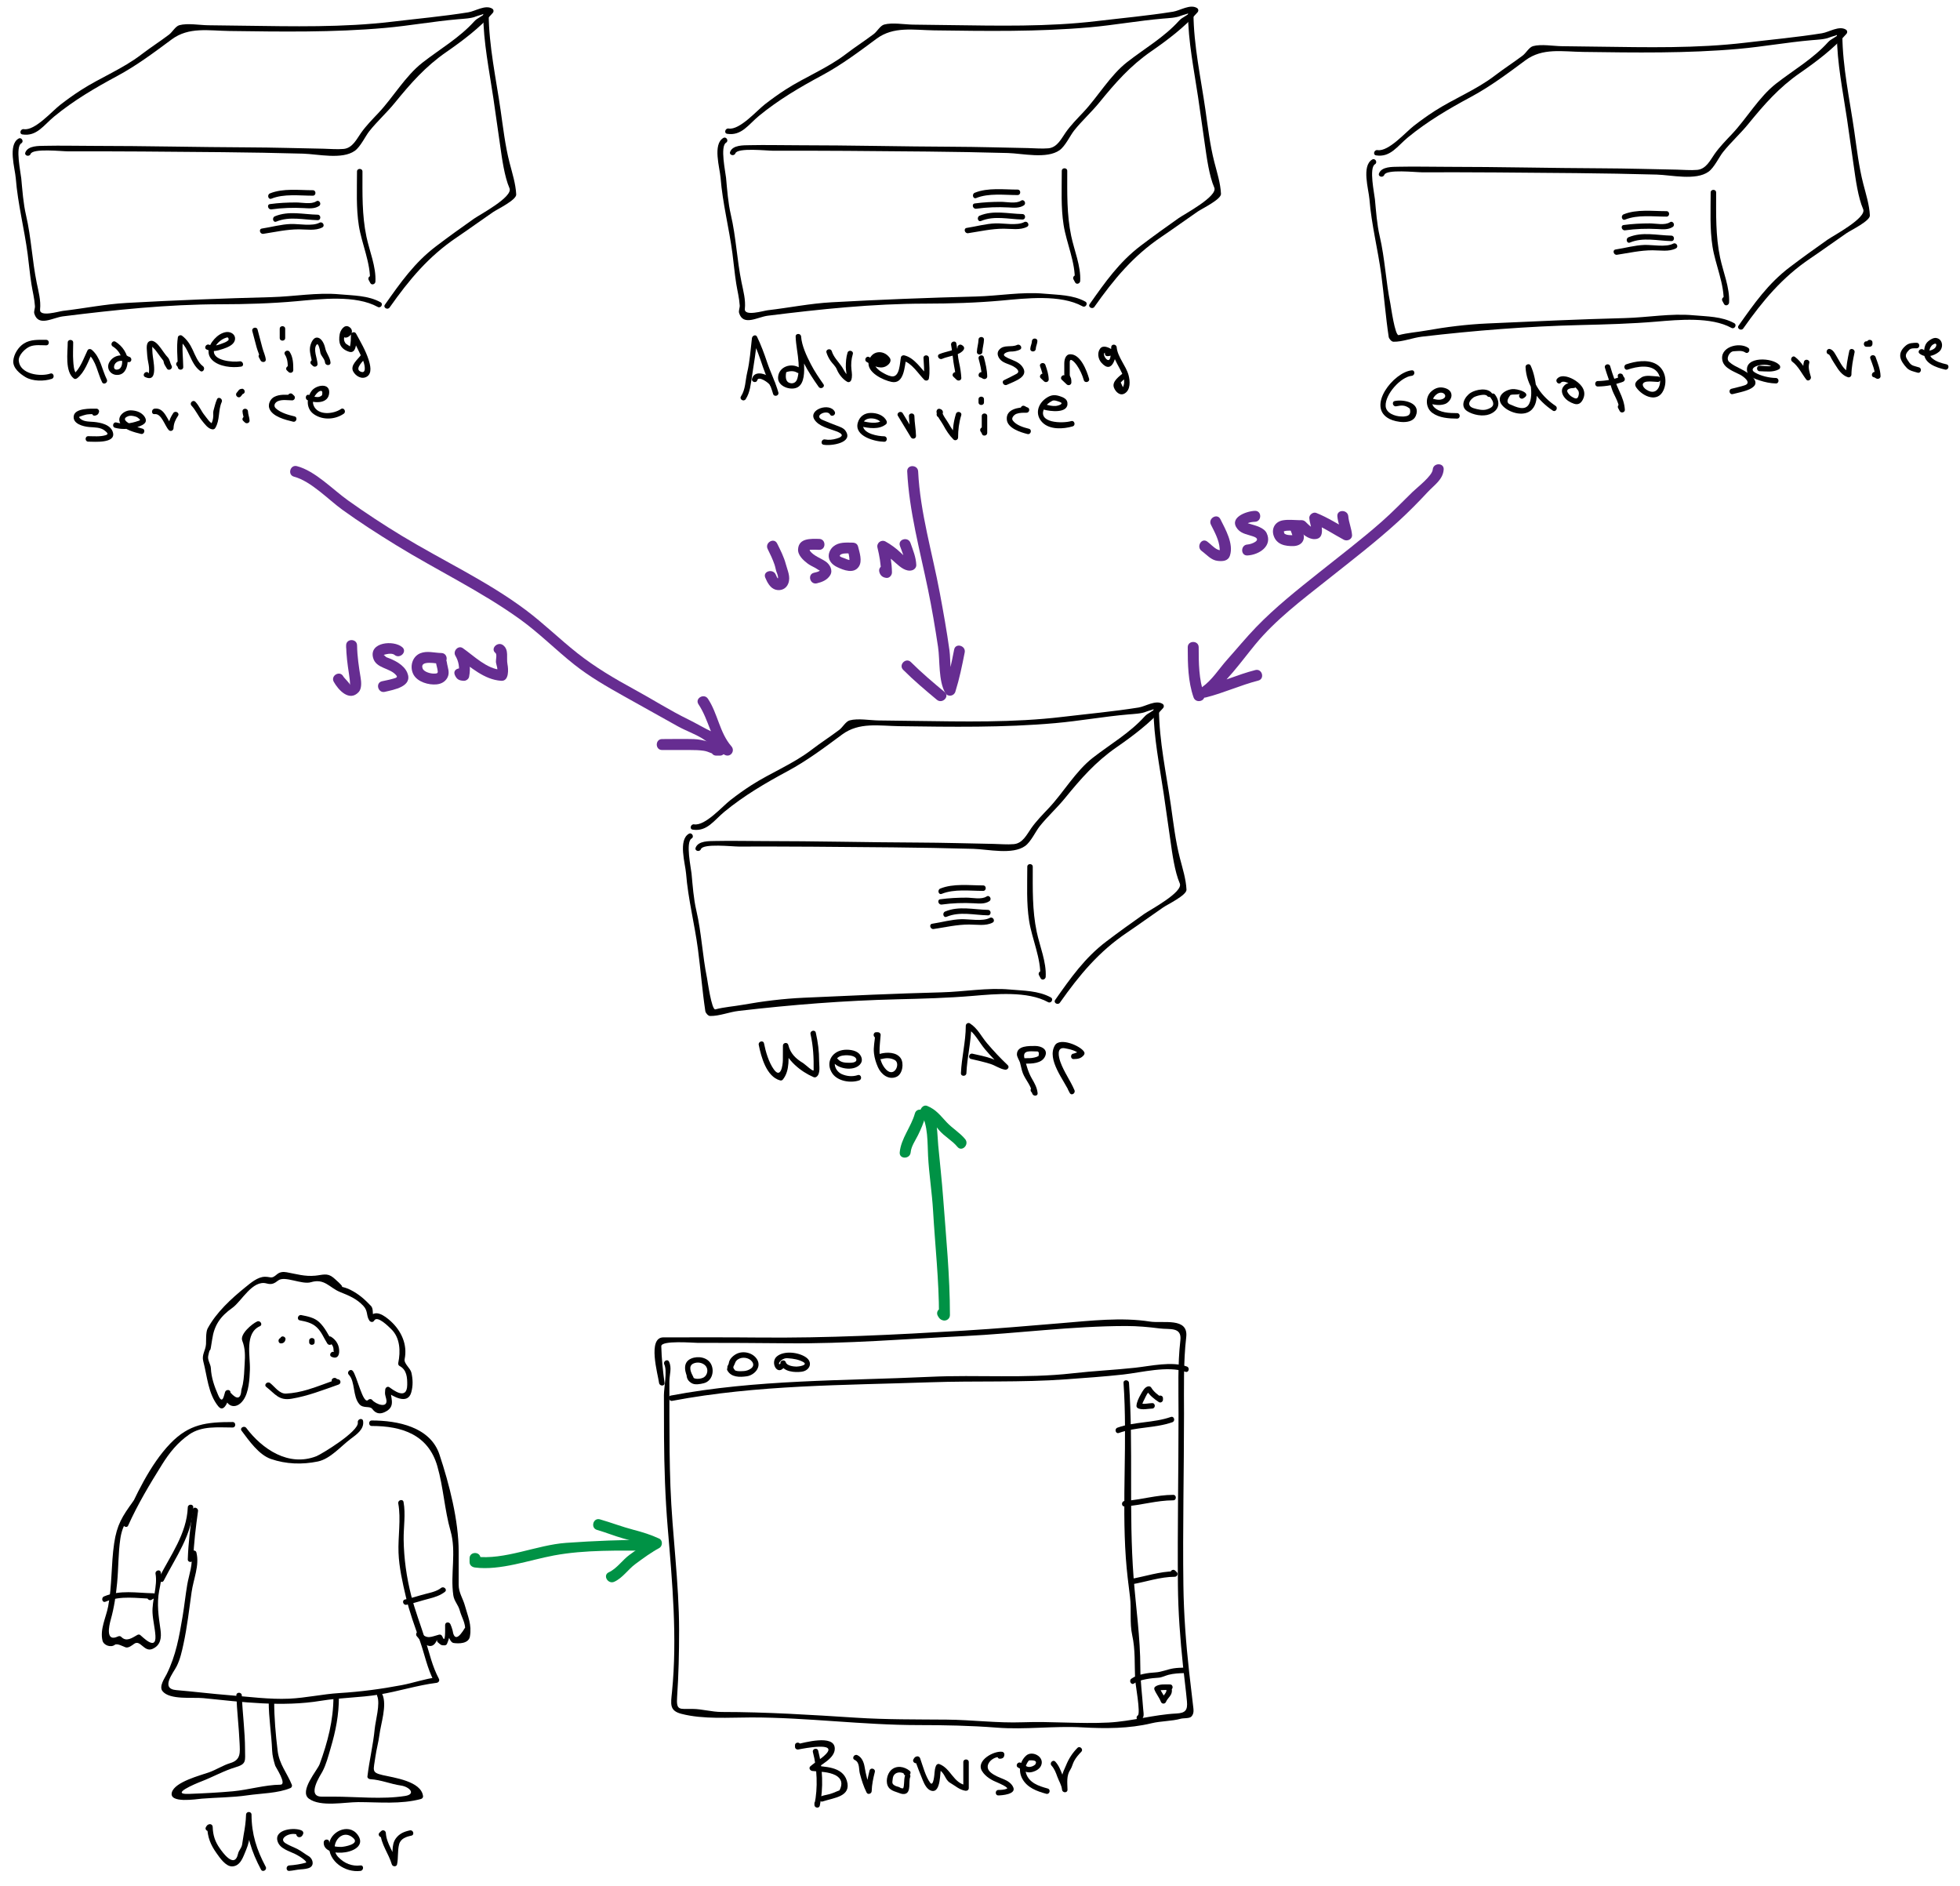 <?xml version="1.0" encoding="utf-8"?>
<!-- Generator: Adobe Illustrator 16.0.4, SVG Export Plug-In . SVG Version: 6.00 Build 0)  -->
<!DOCTYPE svg PUBLIC "-//W3C//DTD SVG 1.1//EN" "http://www.w3.org/Graphics/SVG/1.1/DTD/svg11.dtd">
<svg version="1.1" id="Layer_1" xmlns="http://www.w3.org/2000/svg" xmlns:xlink="http://www.w3.org/1999/xlink" x="0px" y="0px"
	 width="537.435px" height="516.923px" viewBox="0 0 537.435 516.923" enable-background="new 0 0 537.435 516.923"
	 xml:space="preserve">
<g>
	<g>
		<g>
			<path d="M52.408,425.981c0.649,2.521-0.627,5.845-1.054,8.352c-0.495,2.905-0.792,5.839-1.28,8.746
				c-0.944,5.619-1.819,10.688-4.362,15.841c-0.547,1.109-2.18,3.354-1.167,4.657c1.946,2.502,8.352,1.646,11.192,1.936
				c10.62,1.086,21.678,2.474,32.268,0.726c5.269-0.869,10.618-0.839,15.895-1.699c5.252-0.856,10.567-2.57,15.792-3.218
				c0.562-0.069,0.937-0.583,0.647-1.129c-1.864-3.521-2.577-7.007-3.748-10.745c-1.263-4.031-2.786-7.916-3.831-12.023
				c-1.281-5.034-2.004-10.139-2.078-15.33c-0.047-3.351,0.583-7.063-0.03-10.343c-0.178-0.95-1.623-0.547-1.446,0.398
				c0.785,4.198-0.095,9.175,0.069,13.466c0.158,4.107,1.105,8.222,2.039,12.207c0.964,4.113,2.431,8.048,3.831,12.023
				c1.341,3.811,1.986,7.49,3.899,11.104c0.216-0.377,0.432-0.753,0.647-1.129c-3.182,0.395-6.338,1.521-9.518,2.123
				c-5.675,1.077-11.341,1.824-17.107,2.177c-4.642,0.284-9.159,1.333-13.819,1.543c-5.283,0.237-11.041-0.533-16.324-0.95
				c-4.869-0.385-9.719-0.989-14.586-1.401c-4.479-0.38-0.787-4.74,0.115-6.553c0.953-1.915,1.4-3.971,1.851-6.049
				c1.015-4.678,1.572-9.524,2.235-14.266c0.492-3.519,2.22-7.348,1.315-10.862C53.613,424.646,52.166,425.043,52.408,425.981
				L52.408,425.981z"/>
		</g>
	</g>
	<g>
		<g>
			<path d="M103.438,464.961c0.871,2.092-0.485,6.795-0.694,8.986c-0.416,4.34-1.479,8.682-1.995,13.03
				c-0.05,0.424,0.38,0.729,0.75,0.75c3.007,0.177,5.532,1.325,8.437,1.743c2.37,0.341,4.241,2.371,1.126,2.861
				c-6.293,0.99-13.283,0.183-19.654,0.183c-1.074,0-2.147,0-3.221,0c-4.264,0-0.227-6.03,0.204-6.835
				c1.064-1.992,1.644-4.329,2.278-6.482c1.408-4.783,2.249-9.023,2.262-14.017c0.002-0.968-1.498-0.967-1.5,0
				c-0.017,6.437-1.579,12.396-3.78,18.421c-0.606,1.659-5.732,7.435-2.948,9.473c3.203,2.346,9.797,0.94,13.542,0.94
				c5.638,0,11.713,0.649,17.21-0.864c0.297-0.082,0.584-0.396,0.551-0.724c-0.425-4.171-8.104-5.117-11.111-5.824
				c-3.123-0.733-2.484-1.227-1.95-5.084c0.272-1.965,0.829-3.899,1.081-5.858c0.412-3.206,2.113-8.092,0.861-11.098
				C104.519,463.683,103.066,464.069,103.438,464.961L103.438,464.961z"/>
		</g>
	</g>
	<g>
		<g>
			<path d="M73.681,466.439c0.006,4.557,0.755,8.944,0.94,13.453c0.058,1.396,0.427,2.768,0.826,4.093
				c0.14,0.464,3.353,5.231,1.432,5.254c-4.328,0.052-8.667,1.409-13.01,1.808c-3.983,0.365-8.083,0.568-12.09,0.719
				c-5.309,0.2,1.729-2.766,3.393-3.403c3.128-1.199,6.286-2.979,9.465-3.921c3.019-0.894,2.555-1.734,2.555-4.799
				c0-4.971-0.697-9.915-0.887-14.88c-0.037-0.964-1.537-0.968-1.5,0c0.166,4.338,0.696,8.658,0.887,12.994
				c0.117,2.651,0.42,4.684-2.555,5.563c-1.907,0.564-3.833,1.82-5.769,2.515c-2.385,0.856-9.447,2.618-10.245,5.519
				c-0.854,3.102,6.8,1.832,8.226,1.715c4.146-0.339,8.315-0.309,12.447-0.91c3.718-0.543,8.483-0.549,11.894-2.018
				c0.28-0.12,0.458-0.566,0.345-0.847c-1.345-3.35-3.459-5.599-3.914-9.401c-0.537-4.492-0.934-8.911-0.94-13.453
				C75.179,465.472,73.679,465.471,73.681,466.439L73.681,466.439z"/>
		</g>
	</g>
	<g>
		<g>
			<path d="M52.993,427.458c0.14-4.458,0.702-8.82,1.305-13.214c0.13-0.945-1.315-1.354-1.446-0.398
				c-0.624,4.541-1.214,9-1.358,13.612C51.463,428.426,52.963,428.423,52.993,427.458L52.993,427.458z"/>
		</g>
	</g>
	<g>
		<g>
			<path d="M51.493,413.208c-0.285,7.222-4.717,13.103-7.885,19.321c-0.438,0.86,0.856,1.619,1.295,0.758
				c3.307-6.491,7.792-12.55,8.09-20.079C53.031,412.24,51.531,412.244,51.493,413.208L51.493,413.208z"/>
		</g>
	</g>
	<g>
		<g>
			<path d="M63.781,389.824c-7.163,0-11.905,0.521-17.077,5.883c-5.582,5.788-9.596,14.486-12.858,21.732
				c-0.394,0.875,0.898,1.639,1.295,0.758c2.64-5.863,5.91-11.321,9.318-16.766c2.029-3.242,4.226-5.961,7.375-8.164
				c3.513-2.456,7.902-1.943,11.947-1.943C64.748,391.324,64.748,389.824,63.781,389.824L63.781,389.824z"/>
		</g>
	</g>
	<g>
		<g>
			<path d="M101.943,390.904c8.324,0,15.488,2.402,17.974,11.01c1.671,5.786,1.978,12.015,3.622,17.765
				c1.647,5.761-0.086,11.789,0.756,17.62c0.24,1.661,1.324,2.553,1.775,4.191c0.478,1.736,1.309,2.954,1.471,4.673
				c-1.896,3.206-3.048,3.445-3.457,0.716c-0.148-0.546-0.335-1.078-0.561-1.596c-0.301-0.755-1.461-0.698-1.473,0.199
				c-0.013,1.004,0.173,5.469-0.746,3.153c-0.154-0.388-0.493-0.631-0.922-0.524c-2.08,0.519-3.329,1.471-5.039-0.645
				c-0.608-0.753-1.663,0.315-1.061,1.061c1.296,1.604,4.11,4.632,5.575,0.947c-0.09,0.226,0.009,0.575,0.193,0.729
				c0.814,0.686,0.859,0.868,1.845,0.841c0.243-0.007,0.542-0.133,0.648-0.371c0.773-1.749,0.981-3.271,1.006-5.191
				c-0.491,0.066-0.982,0.133-1.473,0.199c0.37,0.929,0.991,4.521,2.299,4.716c1.443,0.215,4.124,0.204,4.472-1.782
				c0.566-3.228-0.552-5.487-1.386-8.52c-0.522-1.899-1.693-3.496-1.693-5.636c0-3.032,0-6.064,0-9.097
				c0-8.562-2.571-18.512-5.267-26.627c-2.52-7.587-11.497-9.332-18.558-9.332C100.976,389.404,100.976,390.904,101.943,390.904
				L101.943,390.904z"/>
		</g>
	</g>
	<g>
		<g>
			<path d="M42.646,431.43c0.61,3.268-1.007,7.303-0.822,10.735c0.113,2.094,0.667,4.146,0.795,6.25
				c0.266,4.357-3.649,0.16-4.197-0.229c-0.215-0.152-0.539-0.124-0.757,0c-1.522,0.865-3.024,1.971-4.416,0.537
				c-0.25-0.257-0.604-0.262-0.909-0.117c-3.443,1.626-2.472-2.843-1.965-4.639c0.923-3.278,1.418-6.695,1.742-10.078
				c0.387-4.04,0.285-8.073,0.881-12.101c0.594-4.018,2.503-6.301,4.805-9.461c0.571-0.784-0.731-1.531-1.295-0.758
				c-3.016,4.141-4.457,6.442-5.207,11.512c-0.851,5.751-0.549,11.531-1.642,17.281c-0.573,3.017-2.315,6.279-1.551,9.387
				c0.325,1.317,2.318,1.976,3.365,1.151c0.633-0.498,2.308,0.462,2.948,0.682c0.797,0.274,1.81-0.565,2.375-0.968
				c1.71-1.218,2.726,2.407,5.02,1.398c2.231-0.981,2.514-3.01,2.184-5.311c-0.522-3.632-1.04-7.004-0.352-10.663
				c0.32-1.7,0.762-3.304,0.444-5.009C43.915,430.082,42.469,430.485,42.646,431.43L42.646,431.43z"/>
		</g>
	</g>
	<g>
		<g>
			<path d="M41.68,438.467c0.119-0.066,0.238-0.133,0.357-0.199c0.937-0.11,0.991-1.481,0-1.5
				c-4.635-0.086-9.092-0.991-13.511,0.864c-0.878,0.369-0.493,1.821,0.398,1.447c4.291-1.802,8.625-0.895,13.113-0.812
				c0-0.5,0-1,0-1.5c-0.706,0.083-0.857,0.176-1.417,0.639C39.873,438.023,40.94,439.079,41.68,438.467L41.68,438.467z"/>
		</g>
	</g>
	<g>
		<g>
			<path d="M120.937,435.311c-1.162,0.924-2.853,1.278-4.27,1.638c-1.881,0.477-3.702,1.125-5.605,1.522
				c-0.947,0.198-0.545,1.644,0.398,1.447c2.105-0.44,4.131-1.149,6.213-1.677c1.525-0.387,3.083-0.883,4.324-1.87
				C122.754,435.77,121.686,434.715,120.937,435.311L120.937,435.311z"/>
		</g>
	</g>
	<g>
		<g>
			<path d="M98.113,389.934c0.39,2.455-10.085,8.764-11.344,9.256c-7.65,2.989-14.869-1.941-19.235-7.738
				c-0.574-0.762-1.877-0.016-1.295,0.758c2.048,2.719,4.715,6.589,8.049,7.741c4.147,1.434,8.59,1.577,12.879,0.686
				c3.432-0.714,6.338-4.223,9.023-6.218c1.612-1.197,3.722-2.655,3.368-4.883C99.408,388.583,97.963,388.988,98.113,389.934
				L98.113,389.934z"/>
		</g>
	</g>
	<g>
		<g>
			<path d="M91.089,378.796c0.511,0.676,0.67,0.716,1.535,0.79c-0.066-0.491-0.133-0.982-0.199-1.474
				c-2.665,0.932-5.263,1.992-7.971,2.811c-1.938,0.586-4.012,1.007-6.03,1.105c-1.807,0.089-3.101-1.91-4.351-2.884
				c-0.753-0.587-1.823,0.466-1.061,1.061c2.479,1.934,3.429,3.818,6.942,3.231c4.515-0.755,8.586-2.381,12.869-3.877
				c0.818-0.286,0.647-1.401-0.199-1.474c-0.08-0.016-0.16-0.031-0.24-0.048C91.809,377.278,90.505,378.024,91.089,378.796
				L91.089,378.796z"/>
		</g>
	</g>
	<g>
		<g>
			<path d="M86.274,367.939c0-0.14,0-0.279,0-0.419c0-0.968-1.5-0.968-1.5,0c0,0.14,0,0.279,0,0.419
				C84.774,368.907,86.274,368.907,86.274,367.939L86.274,367.939z"/>
		</g>
	</g>
	<g>
		<g>
			<path d="M77.093,368.27c0.696-0.023,1.121-0.5,1.194-1.169c0.044-0.407-0.375-0.75-0.75-0.75c-0.442,0-0.706,0.344-0.75,0.75
				c0.325-0.272,0.392-0.377,0.202-0.315c0.121-0.013,0.155-0.018,0.104-0.016C76.128,366.802,76.125,368.302,77.093,368.27
				L77.093,368.27z"/>
		</g>
	</g>
	<g>
		<g>
			<path d="M95.644,376.852c1.804,1.884,1.015,5.913,2.892,8.082c1.089,1.258,2.854,0.379,3.537,1.302
				c1.162,1.572,2.523,1.449,3.98,0.561c2.463-1.502,0.916-3.771,1.078-5.863c-0.376,0.216-0.752,0.432-1.128,0.647
				c1.709,1.172,5.806,3.662,6.772,0.088c0.491-1.815,0.448-3.524,0.038-5.352c-0.291-1.297-2.119-2.499-1.86-3.746
				c0.829-4.001-0.938-7.777-3.831-10.402c-1.621-1.471-4.383-3.519-5.825-0.896c0.432,0,0.863,0,1.295,0
				c-0.671-0.968-0.022-2.381-0.894-3.295c-1.771-1.858-3.304-3.215-5.595-4.385c-0.822-0.42-1.593-0.651-2.473-0.862
				c0.991,0.238-2.192-2.46-2.25-2.507c-1.659-1.357-2.925-0.706-4.968-0.516c-2.844,0.266-5.1-0.451-7.788-0.936
				c-0.971-0.174-1.893-0.106-2.671,0.56c-1.607,1.377-1.543,0.672-3.297,0.672c-1.987,0-3.952,1.72-5.379,2.874
				c-3.886,3.141-7.97,6.885-10.356,11.328c-0.529,0.985-0.383,3.604-0.431,4.26c-0.134,1.827-1.232,2.897-0.754,4.701
				c1.094,4.126,1.309,8.884,4.113,12.347c1.896,2.342,3.146-3.032,3.324-3.544c-0.491-0.066-0.982-0.133-1.473-0.199
				c-0.322,3.652,2.896,5.06,5.021,2.035c1.532-2.181,1.71-5.753,1.803-8.322c0.135-3.714-1.505-10.028,2.735-11.928
				c0.881-0.395,0.118-1.688-0.757-1.295c-1.368,0.612-4.778,3.471-4.076,5.256c0.837,2.129,0.796,4.085,0.66,6.329
				c-0.119,1.965-0.138,3.731-0.515,5.693c-0.124,0.468-0.249,0.937-0.373,1.404c-0.162,2.578-1.162,2.854-3,0.827
				c0.079-0.889-1.211-0.955-1.473-0.199c-0.334,0.961-0.674,3.692-1.92,0.833c-1.023-2.345-1.873-4.755-1.987-7.34
				c-0.049-1.107-0.968-2.209-0.727-3.372c0.677-3.272,0.365,0.465,1.084-4.501c0.56-3.864,2.188-6.292,5.54-8.665
				c2.553-1.808,5.493-7.759,9.406-6.683c1.396,0.384,2.105-0.002,3.15-0.815c1.799-1.401,6.498,1.226,9.008,0.464
				c3.706-1.124,5.082,1.524,7.95,2.685c2.466,0.998,4.53,1.815,6.408,3.813c1.338,1.424,0.745,2.725,1.658,4.04
				c0.307,0.442,1.006,0.525,1.295,0c0.861-1.567,4.043,1.715,4.669,2.312c2.489,2.377,2.592,6.153,1.948,9.265
				c-0.066,0.319,0.035,0.686,0.345,0.847c2.031,1.059,2.129,3.27,2.11,5.159c-0.044,4.488-4.002,1.29-4.904,0.672
				c-0.506-0.348-1.088,0.127-1.128,0.647c-0.106,1.367-0.101,1.073,0.257,2.496c0.715,2.843-2.839,1.573-3.858,0.326
				c-0.253-0.311-0.801-0.276-1.061,0c-1.411,1.504-3.139-6.789-4.265-7.964C96.034,375.092,94.975,376.154,95.644,376.852
				L95.644,376.852z"/>
		</g>
	</g>
	<g>
		<g>
			<path d="M90.915,371.94c1.226,0.592,2.018,0.014,2.087-1.312c0.091-1.754-0.737-3.254-2.218-4.175
				c-0.487-0.304-1.128,0.091-1.128,0.647c0,0.279,0,0.559,0,0.838c0.466-0.126,0.932-0.252,1.397-0.379
				c-1.167-1.815-1.941-3.638-3.549-5.141c-1.302-1.217-3.205-1.584-4.886-1.91c-0.945-0.183-1.348,1.263-0.398,1.447
				c1.699,0.329,3.315,0.674,4.62,1.894c1.348,1.26,1.946,2.953,2.919,4.468c0.396,0.615,1.397,0.39,1.397-0.379
				c0-0.279,0-0.559,0-0.838c-0.376,0.216-0.752,0.432-1.128,0.647c0.735,0.457,1.356,1.134,1.415,2.038
				c0.022,0.35-0.038,0.729,0.23,0.858C90.805,370.227,90.043,371.52,90.915,371.94L90.915,371.94z"/>
		</g>
	</g>
	<g>
		<g>
			<path d="M57.772,501.607c-0.001-0.025-0.003-0.05-0.004-0.074c-0.316-0.241-0.633-0.482-0.949-0.724
				c0.09,2.848,0.918,4.906,2.556,7.206c0.883,1.241,2.515,3.684,4.307,3.622c2.333-0.08,3.049-2.788,3.818-4.561
				c1.196-2.755,1.385-6.631,1.469-9.62c-0.5,0-1,0-1.5,0c0.014,5.623,1.488,10.123,4.096,15.049
				c0.453,0.854,1.748,0.097,1.295-0.758c-2.485-4.692-3.878-8.928-3.891-14.291c-0.002-0.969-1.473-0.965-1.5,0
				c-0.053,1.887-0.322,3.732-0.672,5.585c-0.164,0.867-0.24,1.709-0.402,2.578c-0.208,1.12-0.903,1.565-1.118,2.536
				c-0.986,4.443-4.516-0.769-4.981-1.423c-1.335-1.875-1.904-3.616-1.977-5.924c-0.016-0.499-0.465-0.837-0.949-0.724
				c-0.498,0.118-0.629,0.33-0.892,0.764C55.975,501.679,57.272,502.433,57.772,501.607L57.772,501.607z"/>
		</g>
	</g>
	<g>
		<g>
			<path d="M82.173,503.629c0.569-0.077,0.779-0.46,0.968-0.943c0.118-0.302-0.073-0.699-0.345-0.847
				c-1.846-1-7.664-0.443-6.7,2.872c0.599,2.062,3.064,2.673,4.778,3.505c0.556,0.27,1.081,0.586,1.602,0.917
				c0.208,0.132,1.939,1.336,1.365,1.497c-1.402,0.395-3.071,0.651-4.529,0.746c-0.96,0.062-0.966,1.562,0,1.5
				c1.047-0.068,2.06-0.351,3.106-0.419c0.767-0.05,1.956-0.146,2.597-0.521c1.278-0.748,0.67-2.494-0.369-3.093
				c-1.04-0.598-1.939-1.363-3.014-1.922c-1.085-0.563-2.258-0.955-3.296-1.603c-1.419-0.886-0.488-1.844,0.589-2.284
				c0.994-0.406,2.167-0.413,3.115,0.1c-0.115-0.282-0.23-0.564-0.345-0.847c0.026-0.035,0.053-0.07,0.08-0.105
				C80.82,502.311,81.228,503.756,82.173,503.629L82.173,503.629z"/>
		</g>
	</g>
	<g>
		<g>
			<path d="M88.768,505.001c-0.372,4.904,13.324,3.153,9.222-2.134c-2.481-3.197-7.626-0.704-7.777,2.965
				c-0.186,4.493,4.463,7.559,8.624,7.044c0.947-0.117,0.958-1.618,0-1.5c-2.347,0.29-4.425-0.564-6.067-2.277
				c-2.851-2.975,0.82-8.33,4.16-5.171c1.723,1.631-2.573,2.341-3.309,2.368c-0.797,0.03-3.445-0.066-3.353-1.295
				C90.341,504.037,88.841,504.043,88.768,505.001L88.768,505.001z"/>
		</g>
	</g>
	<g>
		<g>
			<path d="M105.135,503.436c0.148-0.14,0.296-0.279,0.444-0.419c-0.427-0.177-0.854-0.354-1.28-0.53
				c0.183,3.132,2.271,5.64,3.133,8.581c0.199,0.678,1.292,0.756,1.446,0c0.37-1.813,0.098-3.659,0.553-5.459
				c0.402-1.59,1.934-2.101,3.361-2.398c0.947-0.198,0.545-1.645-0.398-1.447c-1.565,0.327-2.877,0.879-3.844,2.189
				c-1.389,1.882-0.684,4.592-1.117,6.717c0.482,0,0.964,0,1.446,0c-0.812-2.768-2.909-5.27-3.079-8.183
				c-0.038-0.652-0.789-0.994-1.28-0.53c-0.148,0.14-0.296,0.279-0.444,0.419C103.37,503.041,104.432,504.099,105.135,503.436
				L105.135,503.436z"/>
		</g>
	</g>
</g>
<g>
	<g>
		<g>
			<path d="M182.152,374.031c0.859,1.759-0.103,6.458-0.103,8.423c0,3.856,0.004,7.713,0.028,11.568
				c0.051,8.297,0.328,16.546,1.018,24.813c1.239,14.841,2.658,30.082,1.172,44.934c-0.341,3.405-0.757,5.183,2.572,6.048
				c5.982,1.556,13.104,0.989,19.223,0.989c15.264,0,30.518,2.096,45.812,2.096c7.186,0,14.296,0.139,21.463,0.699
				c7.798,0.609,15.673-0.516,23.503-0.07c6.204,0.352,12.815,0.344,18.892-1.128c2.646-0.641,5.484-0.538,8.098-1.257
				c0.672-0.185,2.286-0.019,2.827-0.56c0.854-0.854,0.6-2.006,0.476-3.096c-0.346-3.035-0.726-6.067-1.062-9.104
				c-0.878-7.924-1.476-15.817-1.582-23.79c-0.21-15.656,0.17-31.33,0.17-46.988c0-6.897-0.191-14.229,0.608-21.066
				c0.647-5.53-6.397-3.695-9.987-4.263c-7.722-1.223-16.294-0.223-24.047,0.419c-8.956,0.742-17.926,1.531-26.897,2.069
				c-18.846,1.129-37.443,2.076-56.343,1.891c-8.693-0.085-17.389-0.043-26.083-0.043c-4.46,0-1.501,10.138-1.194,12.485
				c0.124,0.945,1.625,0.957,1.5,0c-0.439-3.351-0.817-6.678-0.888-10.06c-0.035-1.67,8.823-0.926,9.824-0.926
				c8.244,0,16.485,0.042,24.729,0.123c16.251,0.159,32.252-1.174,48.454-1.971c14.856-0.731,29.594-2.764,44.486-2.764
				c3.099,0,6.096,0.271,9.162,0.664c2.755,0.354,6.122-0.522,5.677,3.286c-0.762,6.506-0.502,13.586-0.502,20.154
				c0,15.661-0.306,31.328-0.17,46.988c0.063,7.374,0.626,14.674,1.39,22.006c0.34,3.257,0.783,6.505,1.084,9.766
				c0.227,2.443-0.408,3.234-2.885,3.357c-6.251,0.311-12.316,2.157-18.637,2.481c-7.79,0.4-15.674-0.363-23.502-0.075
				c-6.973,0.256-13.897-0.67-20.873-0.729c-8.301-0.07-16.526,0.008-24.812-0.522c-12.26-0.784-24.583-1.573-36.868-1.573
				c-2.689,0-5.333-0.809-7.987-0.838c-3.628-0.039-4.493,0.568-4.229-3.333c0.41-6.06,0.542-12.036,0.542-18.133
				c0-13.214-1.882-26.301-2.374-39.483c-0.239-6.424-0.269-12.854-0.285-19.281c-0.008-3.168-0.003-6.336-0.003-9.504
				c0-1.915,0.747-3.723-0.103-5.461C183.022,372.404,181.729,373.165,182.152,374.031L182.152,374.031z"/>
		</g>
	</g>
	<g>
		<g>
			<path d="M184.33,384.016c23.309-4.412,47.073-4.266,70.684-5.087c12.473-0.434,24.919,0.097,37.37-0.818
				c5.209-0.383,10.442-0.74,15.631-1.314c4.953-0.548,12.229-2.479,17.027-0.745c0.912,0.329,1.301-1.121,0.398-1.447
				c-4.153-1.501-9.879-0.137-14.184,0.333c-5.713,0.623-11.418,0.874-17.12,1.526c-12.994,1.485-26.084,0.352-39.123,0.966
				c-23.779,1.121-47.588,0.693-71.082,5.14C182.981,382.75,183.385,384.195,184.33,384.016L184.33,384.016z"/>
		</g>
	</g>
	<g>
		<g>
			<path d="M188.261,377.005c0.072,1.018,0.525,1.645,1.391,2.165c0.908,0.547,2.338,0.262,3.317,0.018
				c2.253-0.562,2.96-3.207,2.063-5.119c-0.939-2.003-3.615-2.439-5.485-1.656c-2.564,1.073-1.727,3.937-0.739,5.81
				c0.451,0.855,1.746,0.098,1.295-0.758c-0.557-1.057-1.579-3.011,0.097-3.712c1.051-0.44,2.354-0.229,3.164,0.546
				c0.953,0.913,0.71,2.597-0.375,3.276c-0.791,0.495-3.133,0.776-3.228-0.569C189.694,376.046,188.193,376.04,188.261,377.005
				L188.261,377.005z"/>
		</g>
	</g>
	<g>
		<g>
			<path d="M199.458,375.707c1.067,1.891,3.365,1.85,5.309,1.576c2.006-0.282,4.071-2.409,2.881-4.533
				c-1.096-1.956-3.919-2.603-5.83-1.539c-0.91,0.506-1.866,1.404-1.98,2.496c-0.044,0.426-0.465,0.676-0.389,1.199
				c0.094,0.651,0.558,1.098,0.897,1.64c0.512,0.816,1.811,0.064,1.295-0.758c-0.319-0.509-0.776-0.771-0.444-1.338
				c0.405-0.691,0.343-1.22,1.079-1.756c1.132-0.823,3.061-0.602,3.927,0.545c1.19,1.575-1.056,2.553-2.212,2.611
				c-1.161,0.059-2.599,0.23-3.237-0.901C200.278,374.107,198.982,374.863,199.458,375.707L199.458,375.707z"/>
		</g>
	</g>
	<g>
		<g>
			<path d="M214.025,373.851c0.688,2.216,3.889,2.438,5.785,2.182c2.298-0.311,3.169-2.618,1.135-3.986
				c-2.032-1.368-5.933-1.848-7.908-0.225c-1.89,1.553-0.051,5.22,1.798,3.198c0.651-0.712-0.406-1.775-1.061-1.061
				c-0.148,0.107-0.199-0.009-0.154-0.349c0.289-0.495,0.619-0.794,1.122-1.038c0.539-0.262,0.86-0.262,1.441-0.22
				c1.348,0.098,2.809,0.329,4.004,0.988c1.628,0.897-1.237,1.294-1.779,1.289c-0.82-0.008-2.641-0.219-2.938-1.178
				C215.186,372.532,213.738,372.925,214.025,373.851L214.025,373.851z"/>
		</g>
	</g>
	<g>
		<g>
			<path d="M312.751,471.542c1.174-0.791,0.799-1.727,0.7-3.162c-0.257-3.74-0.772-7.461-0.772-11.219
				c0-8.219-1.212-16.445-1.842-24.66c-1.362-17.771-0.043-35.63-1.264-53.4c-0.066-0.96-1.566-0.966-1.5,0
				c1.096,15.955-0.481,32.042,0.631,47.993c0.247,3.53,0.704,7.169,1.144,10.688c0.428,3.421-0.135,7.13,0.609,10.501
				c0.889,4.029,0.61,7.939,0.791,12.028c0.056,1.27,1.565,9.383,0.746,9.936C311.197,470.784,311.947,472.084,312.751,471.542
				L312.751,471.542z"/>
		</g>
	</g>
	<g>
		<g>
			<path d="M321.048,388.436c-4.72,1.651-9.953,1.256-14.644,2.935c-0.904,0.324-0.514,1.773,0.398,1.447
				c4.69-1.68,9.922-1.284,14.644-2.935C322.354,389.566,321.964,388.117,321.048,388.436L321.048,388.436z"/>
		</g>
	</g>
	<g>
		<g>
			<path d="M317.391,383.292c0,0.14,0,0.279,0,0.419c0.376-0.216,0.752-0.432,1.128-0.647c-1.065-0.699-2.178-1.551-2.837-2.666
				c-0.187-0.316-0.506-0.394-0.847-0.345c-0.943,0.136-1.58,1.385-1.992,2.113c-0.538,0.949-1.148,2.111-1.222,3.221
				c-0.023,0.35,0.25,0.613,0.551,0.724c1.202,0.438,2.51,0.062,3.75,0.026c0.965-0.027,0.968-1.527,0-1.5
				c-1.08,0.03-2.31,0.406-3.351,0.026c0.184,0.241,0.367,0.482,0.551,0.724c0.045-0.679,0.484-1.422,0.779-2.015
				c0.222-0.446,0.777-1.793,1.333-1.872c-0.282-0.115-0.564-0.23-0.847-0.345c0.793,1.341,2.089,2.36,3.375,3.203
				c0.483,0.317,1.128-0.102,1.128-0.647c0-0.14,0-0.279,0-0.419C318.891,382.325,317.391,382.325,317.391,383.292L317.391,383.292z
				"/>
		</g>
	</g>
	<g>
		<g>
			<path d="M324.354,458.651c0.147,0,0.296,0,0.443,0c0-0.5,0-1,0-1.5c-1.014,0.021-2.027,0.048-3.031,0.203
				c-1.618,0.252-3.296,1.012-4.914,1.102c-2.027,0.112-4.956,0.51-6.633,1.731c-0.774,0.563-0.026,1.865,0.757,1.295
				c1.495-1.088,4.899-1.472,6.722-1.573c0.85-0.047,1.88-0.58,2.719-0.793c1.432-0.365,2.912-0.436,4.381-0.465
				c0.966-0.02,0.969-1.5,0-1.5c-0.147,0-0.296,0-0.443,0C323.386,457.151,323.386,458.651,324.354,458.651L324.354,458.651z"/>
		</g>
	</g>
	<g>
		<g>
			<path d="M319.712,462.89c0.3,0.63-0.01,1.108-0.403,1.609c-0.398,0.508-0.763,0.981-1.003,1.585c0.482,0,0.964,0,1.446,0
				c-0.457-1.195-1.321-2.165-1.775-3.353c-0.064,0.243-0.128,0.486-0.193,0.729c0.171-0.133,0.918-0.149,1.235-0.169
				c0.594-0.036,1.19-0.031,1.785-0.031c0.967,0,0.967-1.5,0-1.5c-1.278,0-3.007-0.194-4.081,0.64
				c-0.19,0.147-0.277,0.509-0.193,0.729c0.457,1.195,1.322,2.165,1.775,3.353c0.275,0.72,1.166,0.703,1.446,0
				c0.283-0.709,0.937-1.232,1.298-1.903c0.435-0.807,0.339-1.646-0.043-2.447C320.591,461.259,319.298,462.021,319.712,462.89
				L319.712,462.89z"/>
		</g>
	</g>
	<g>
		<g>
			<path d="M321.161,431.605c0.148,0.14,0.295,0.279,0.443,0.419c0.177-0.427,0.354-0.854,0.53-1.28
				c-4.156,0.018-8.112,1.417-12.18,2.123c-0.952,0.166-0.547,1.611,0.398,1.447c3.926-0.682,7.773-2.054,11.782-2.07
				c0.639-0.003,1.013-0.824,0.531-1.28c-0.148-0.14-0.296-0.279-0.444-0.419C321.52,429.88,320.457,430.94,321.161,431.605
				L321.161,431.605z"/>
		</g>
	</g>
	<g>
		<g>
			<path d="M321.691,409.787c-4.567,0.01-8.808,1.359-13.312,1.677c-0.959,0.067-0.966,1.568,0,1.5
				c4.503-0.317,8.752-1.667,13.312-1.677C322.659,411.285,322.659,409.785,321.691,409.787L321.691,409.787z"/>
		</g>
	</g>
	<g>
		<g>
			<path d="M223.317,494.368c0,0.14,0,0.279,0,0.419c0,0.832,1.292,1.041,1.473,0.199c1.02-4.756,0.805-10.381-0.444-15.069
				c-0.249-0.934-1.696-0.537-1.446,0.398c1.157,4.343,1.393,9.847,0.444,14.272c0.491,0.066,0.982,0.133,1.473,0.199
				c0-0.14,0-0.279,0-0.419C224.817,493.4,223.317,493.4,223.317,494.368L223.317,494.368z"/>
		</g>
	</g>
	<g>
		<g>
			<path d="M217.992,478.439c0,0.14,0,0.28,0,0.42c0,0.516,0.476,0.815,0.949,0.724c1.688-0.329,10.752-2.094,7.536,1.261
				c-1.258,1.312-2.905,2.17-4.271,3.354c-0.55,0.477-0.051,1.214,0.53,1.28c2.174,0.249,4.427,0.176,6.423,1.193
				c1.629,0.925,1.977,2.295,1.043,4.108c-0.634,0.252-1.267,0.509-1.897,0.769c-0.997,0.409-2.087,0.493-3.106,0.838
				c-0.911,0.309-0.52,1.758,0.398,1.447c3.068-1.038,7.949-1.29,6.612-5.678c-1.217-3.991-6.182-3.802-9.473-4.178
				c0.177,0.427,0.354,0.854,0.53,1.28c1.753-1.52,5.731-3.23,5.63-5.994c-0.144-3.933-8.562-1.477-10.354-1.128
				c0.316,0.241,0.633,0.482,0.949,0.724c0-0.14,0-0.28,0-0.42C219.492,477.471,217.992,477.471,217.992,478.439L217.992,478.439z"
				/>
		</g>
	</g>
	<g>
		<g>
			<path d="M234.339,482.44c1.463,0.682,1.094,2.482,1.43,3.743c0.479,1.801,1.019,3.537,1.851,5.209
				c0.348,0.698,1.378,0.326,1.397-0.379c0.049-1.789,0.417-3.521,0.861-5.249c0.241-0.938-1.206-1.335-1.446-0.398
				c-0.478,1.856-0.861,3.727-0.915,5.647c0.466-0.126,0.932-0.252,1.397-0.379c-1.036-2.08-1.471-4.147-1.863-6.402
				c-0.213-1.219-0.782-2.541-1.956-3.087C234.225,480.74,233.462,482.032,234.339,482.44L234.339,482.44z"/>
		</g>
	</g>
	<g>
		<g>
			<path d="M248.474,486.734c0.148,0,0.295,0,0.443,0c0.609,0,1.054-0.848,0.53-1.28c-1.478-1.221-3.642-1.592-5.11-0.21
				c-1.14,1.074-1.615,3.422-0.672,4.734c0.49,0.682,1.292,1.014,2.067,1.256c0.793,0.248,1.613,0.745,2.496,0.503
				c1.65-0.454,0.863-3.43,1.336-4.536c0.376-0.88-0.916-1.645-1.295-0.758c-0.336,0.786-0.329,1.633-0.38,2.475
				c-0.028,0.462-0.064,0.953-0.258,1.38c0.061-0.012,0.122-0.023,0.184-0.035c-0.207,0-0.412-0.017-0.616-0.051
				c-0.322-0.051-0.455-0.265-0.746-0.341c-0.519-0.134-1.034-0.279-1.452-0.633c-0.51-0.431-0.256-1.028-0.216-1.578
				c0.142-1.953,2.285-2.232,3.601-1.146c0.177-0.427,0.354-0.854,0.53-1.28c-0.148,0-0.295,0-0.443,0
				C247.506,485.234,247.506,486.734,248.474,486.734L248.474,486.734z"/>
		</g>
	</g>
	<g>
		<g>
			<path d="M251.783,483.009c-0.001-0.025-0.003-0.05-0.004-0.074c-0.308-0.175-0.615-0.35-0.922-0.524
				c0.676,1.902,1.42,3.788,2.186,5.655c0.423,1.031,1.13,2.502,2.332,2.833c2.745,0.755,2.305-5.378,2.697-6.393
				c-0.308,0.175-0.615,0.35-0.922,0.524c1.96,0.724,1.866,2.83,3.371,3.696c1.387,0.799,2.544,1.913,4.172,2.172
				c0.473,0.074,0.949-0.195,0.949-0.724c0-2.375,0-4.751,0-7.126c0-0.968-1.5-0.968-1.5,0c0,2.375,0,4.751,0,7.126
				c0.316-0.241,0.633-0.482,0.949-0.724c-3.741-0.593-4.314-4.676-7.543-5.868c-0.411-0.151-0.785,0.169-0.922,0.524
				c-0.243,0.628-0.321,1.195-0.375,1.86c0.002-0.025-0.235,4.067-1.212,2.727c-1.264-1.734-2.028-4.692-2.735-6.683
				c-0.141-0.396-0.502-0.623-0.922-0.524c-0.498,0.118-0.629,0.33-0.892,0.764C249.986,483.082,251.283,483.835,251.783,483.009
				L251.783,483.009z"/>
		</g>
	</g>
	<g>
		<g>
			<path d="M274.21,482.124c0.799-0.04,1.149-0.367,1.194-1.17c0.017-0.306-0.239-0.671-0.551-0.724
				c-2.265-0.377-7.353,2.379-5.58,5.278c0.991,1.62,2.75,2.556,4.46,3.242c0.337,0.136,2.985,1.336,2.335,1.601
				c-0.711,0.288-1.545,0.317-2.302,0.332c-0.966,0.02-0.968,1.52,0,1.5c0.941-0.019,4.858-0.29,4.089-2.184
				c-0.449-1.104-1.56-1.815-2.628-2.257c-1.283-0.53-2.51-0.965-3.592-1.87c-2.22-1.858,0.595-4.566,2.82-4.195
				c-0.184-0.241-0.367-0.482-0.551-0.724c0.102-0.11,0.204-0.22,0.306-0.33C273.248,480.671,273.243,482.171,274.21,482.124
				L274.21,482.124z"/>
		</g>
	</g>
	<g>
		<g>
			<path d="M279.157,484.536c1.31,0.69,2.229,1.627,3.781,1.248c1.129-0.275,2.311-0.896,2.646-2.115
				c0.613-2.229-2.604-3.819-4.193-2.419c-1.763,1.553-2.216,4.202-1.112,6.289c1.333,2.52,4.003,3.483,6.602,4.198
				c0.934,0.257,1.33-1.19,0.398-1.447c-2.444-0.672-5.118-1.532-5.944-4.204c-0.391-1.265-0.041-2.515,0.803-3.499
				c1.734-0.139,2.304,0.242,1.708,1.146c-0.462,0.394-0.994,0.608-1.593,0.644c-0.708,0.094-1.747-0.823-2.338-1.135
				C279.06,482.79,278.301,484.084,279.157,484.536L279.157,484.536z"/>
		</g>
	</g>
	<g>
		<g>
			<path d="M288.324,484c0.806,0.891,1.184,1.906,1.582,3.021c0.43,1.204,1.165,2.273,1.305,3.573c0.101,0.938,1.519,0.987,1.5,0
				c-0.037-1.916-0.335-3.803,0.785-5.488c0.451-0.68,0.633-1.637,1.04-2.375c0.516-0.935,1.204-1.748,1.949-2.504
				c0.68-0.688-0.38-1.75-1.061-1.061c-1.373,1.391-2.393,2.976-3.12,4.788c-0.44,1.099-0.922,1.839-1.098,3.02
				c-0.177,1.188-0.019,2.427,0.004,3.62c0.5,0,1,0,1.5,0c-0.158-1.462-0.816-2.622-1.358-3.972s-0.974-2.585-1.968-3.684
				C288.734,482.22,287.677,483.285,288.324,484L288.324,484z"/>
		</g>
	</g>
</g>
<g>
	<g>
		<path d="M-380.513,28.167c1.935,0,1.935-3,0-3S-382.448,28.167-380.513,28.167L-380.513,28.167z"/>
	</g>
</g>
<g>
	<g>
		<g>
			<g>
				<path d="M189.935,227.428c3.953,0.623,5.852-2.57,8.72-4.92c5.409-4.435,11.196-7.827,17.329-11.123
					c5.272-2.833,10.105-6.453,14.909-10.02c4.682-3.476,10.139-2.37,15.819-2.294c14.224,0.19,28.476,0.423,42.662-0.841
					c6.712-0.598,13.349-1.811,20.061-2.386c1.452-0.125,3.589-0.199,4.882-0.766c0.561-0.246,2.268-0.56,2.718-1.08
					c-0.998,1.152-2.251,1.385-3.182,2.417c-4.093,4.54-9.416,7.594-14.201,11.316c-4.737,3.686-8.017,9.494-12.121,13.841
					c-1.641,1.737-3.358,3.481-4.744,5.436c-1.195,1.687-2.325,4.176-4.791,4.395c-1.819,0.161-3.763-0.031-5.588-0.065
					c-6.842-0.127-13.673-0.336-20.517-0.364c-14.126-0.057-28.248-0.409-42.375-0.409c-4.459,0-8.931-0.12-13.389-0.021
					c-1.708,0.038-4.648-0.083-5.384,1.829c-0.348,0.904,1.103,1.292,1.446,0.398c0.618-1.604,8.601-0.707,10.279-0.707
					c6.778,0,13.557-0.018,20.334,0.04c14.693,0.125,29.413,0.173,44.1,0.589c4.01,0.114,10.715,1.706,14.19-0.784
					c1.562-1.119,2.895-4.021,3.959-5.361c2.151-2.709,4.75-5.03,6.935-7.711c4.381-5.377,8.417-9.997,14.168-13.985
					c4.432-3.073,9.224-6.659,12.752-10.73c0.319-0.368,0.282-0.912-0.152-1.178c-1.877-1.151-4.627,0.7-6.567,1.01
					c-6.884,1.101-13.988,1.747-20.921,2.574c-13.445,1.604-27.158,1.269-40.669,1.094c-3.234-0.042-6.469-0.088-9.703-0.125
					c-2.335-0.026-5.672-0.636-7.917-0.019c-1.084,0.298-1.908,1.884-2.842,2.59c-2.493,1.884-5.083,3.53-7.56,5.434
					c-5.134,3.946-11.197,6.305-16.618,9.79c-1.95,1.254-3.844,2.622-5.676,4.041c-2.221,1.72-6.915,7.125-9.948,6.647
					C189.388,225.833,188.981,227.278,189.935,227.428L189.935,227.428z"/>
			</g>
		</g>
		<g>
			<g>
				<path d="M188.868,228.572c-2.96,1.748-0.962,8.177-0.749,10.869c0.562,7.067,2.334,13.789,3.261,20.796
					c0.747,5.644,1.184,11.406,2.024,16.965c0.068,0.45,0.736,1.301,1.298,1.312c2.517,0.051,5.247-1.089,7.807-1.388
					c14.547-1.695,28.915-2.836,43.576-3.188c6.881-0.165,13.822-0.355,20.684-0.934c6.163-0.519,14.993-1.371,20.611,1.713
					c0.848,0.466,1.605-0.829,0.757-1.295c-3.412-1.873-7.442-1.82-11.233-2.166c-6.206-0.565-12.503,0.614-18.706,0.773
					c-12.623,0.325-25.21,0.909-37.829,1.482c-5.589,0.254-11.172,0.948-16.678,1.93c-2.553,0.456-5.029,0.606-7.544,1.257
					c-1.024,0.266-2.153-7.955-2.282-8.588c-1.252-6.128-1.498-12.367-2.922-18.492c-0.773-3.324-0.998-6.783-1.323-10.178
					c-0.141-1.481-1.674-8.582,0.005-9.574C190.457,229.375,189.703,228.079,188.868,228.572L188.868,228.572z"/>
			</g>
		</g>
		<g>
			<g>
				<path d="M284.891,267.322c0.148,0.279,0.296,0.559,0.444,0.839c0.369,0.695,1.358,0.326,1.397-0.379
					c0.226-4.078-1.631-8.364-2.464-12.34c-1.247-5.95-1.085-11.795-1.085-17.838c0-0.967-1.5-0.967-1.5,0
					c0,4.958-0.263,9.927,0.505,14.833c0.769,4.908,3.318,10.395,3.044,15.346c0.466-0.126,0.932-0.252,1.397-0.379
					c-0.148-0.279-0.296-0.559-0.444-0.839C285.733,265.709,284.439,266.467,284.891,267.322L284.891,267.322z"/>
			</g>
		</g>
		<g>
			<g>
				<path d="M290.624,274.867c5.359-7.588,10.631-13.969,18.424-19.222c3.345-2.255,6.597-4.639,9.928-6.916
					c1.131-0.773,6.432-3.324,6.362-4.839c-0.135-2.921-1.091-5.862-1.818-8.691c-1.221-4.758-1.768-9.608-2.468-14.471
					c-1.239-8.601-3.217-17.601-3.257-26.297c-0.004-0.967-1.5-0.967-1.5,0c0,0.14,0,0.279,0,0.419c0,0.967,1.5,0.967,1.5,0
					c0-0.14,0-0.279,0-0.419c-0.5,0-1,0-1.5,0c0.035,7.652,1.659,15.492,2.779,23.048c0.641,4.327,1.251,8.658,1.864,12.989
					c0.491,3.474,1.167,8.505,2.561,11.706c1.038,2.383-8.189,7.258-9.771,8.371c-3.508,2.466-6.959,4.952-10.373,7.54
					c-5.928,4.495-9.777,10.011-14.025,16.025C288.769,274.901,290.07,275.65,290.624,274.867L290.624,274.867z"/>
			</g>
		</g>
		<g>
			<g>
				<path d="M269.565,242.721c-3.796,0-8.144-0.587-11.737,0.865c-0.885,0.357-0.499,1.809,0.398,1.446
					c3.439-1.389,7.693-0.811,11.339-0.811C270.532,244.221,270.532,242.721,269.565,242.721L269.565,242.721z"/>
			</g>
		</g>
		<g>
			<g>
				<path d="M270.518,245.757c-1.39,0.915-3.902,0.316-5.501,0.317c-2.413,0.002-4.799,0.114-7.188,0.446
					c-0.955,0.132-0.547,1.578,0.398,1.446c2.907-0.403,5.908-0.509,8.839-0.349c1.409,0.076,2.975,0.248,4.209-0.565
					C272.079,246.523,271.328,245.224,270.518,245.757L270.518,245.757z"/>
			</g>
		</g>
		<g>
			<g>
				<path d="M270.896,249.427c-3.953-0.08-7.941-1.133-11.736,0.446c-0.88,0.366-0.495,1.818,0.398,1.446
					c3.66-1.522,7.528-0.469,11.338-0.392C271.864,250.947,271.862,249.447,270.896,249.427L270.896,249.427z"/>
			</g>
		</g>
		<g>
			<g>
				<path d="M271.404,251.625c-1.971,1.042-5.68,0.284-7.867,0.354c-2.662,0.086-5.304,0.848-7.927,1.247
					c-0.954,0.145-0.547,1.59,0.398,1.446c3.266-0.497,6.416-1.23,9.74-1.23c2.043,0,4.542,0.468,6.413-0.522
					C273.017,252.468,272.258,251.173,271.404,251.625L271.404,251.625z"/>
			</g>
		</g>
	</g>
	<g>
		<g>
			<path d="M208.048,286.423c0.656,3.313,2.115,8.729,5.849,9.746c0.239,0.064,0.563,0.008,0.729-0.193
				c2.076-2.504,1.551-6.298,1.551-9.333c-0.491,0.066-0.982,0.133-1.473,0.199c0.909,3.744,4.917,6.944,8.332,8.412
				c0.344,0.148,0.614,0.116,0.909-0.117c1.085-0.859,0.663-3.054,0.663-4.219c0-2.701-0.31-5.185-0.914-7.827
				c-0.215-0.943-1.662-0.543-1.446,0.398c0.75,3.282,0.906,6.525,0.853,9.88c-0.01,0.612-2.412-1.655-2.858-1.925
				c-2.037-1.229-3.514-2.617-4.093-5.001c-0.202-0.832-1.473-0.64-1.473,0.199c0,1.336,0.008,2.673-0.015,4.009
				c-0.023,1.374-0.553,5.136-2.451,2.539c-1.411-1.931-2.264-4.876-2.718-7.166C209.307,285.077,207.861,285.479,208.048,286.423
				L208.048,286.423z"/>
		</g>
	</g>
	<g>
		<g>
			<path d="M228.654,291.365c1.522,1.838,6.027,2.357,7.417,0.085c0.55-0.898,0.126-2.002-0.566-2.667
				c-1.035-0.993-3.112-1.162-4.444-0.932c-3.141,0.544-4.707,3.605-2.858,6.372c1.469,2.198,5.044,2.745,7.393,1.946
				c0.911-0.311,0.52-1.759-0.398-1.447c-1.407,0.479-3.008,0.334-4.36-0.263c-1.661-0.732-2.711-2.991-1.231-4.428
				c0.712-0.692,1.881-0.776,2.809-0.745c0.714,0.024,2.318,0.232,2.401,1.184c0.077,0.873-1.457,0.872-1.979,0.871
				c-1.167-0.002-2.328-0.079-3.122-1.037C229.097,289.558,228.042,290.625,228.654,291.365L228.654,291.365z"/>
		</g>
	</g>
	<g>
		<g>
			<path d="M240.277,284.459c0.148,0,0.296,0,0.444,0c-0.25-0.25-0.5-0.5-0.75-0.75c-0.109,1.77-0.53,3.275-0.322,5.057
				c0.154,1.323,0.546,2.57,1.081,3.785c0.865,1.966,2.91,3.576,5.06,2.655c1.719-0.736,2.126-3.728,1.187-5.116
				c-1.157-1.71-3.812-1.699-5.567-1.236c-0.935,0.247-0.538,1.694,0.398,1.447c1.217-0.322,2.417-0.322,3.542,0.293
				c1.764,0.965-0.285,5.416-2.78,2.147c-2.075-2.72-1.286-5.962-1.097-9.032c0.025-0.408-0.36-0.75-0.75-0.75
				c-0.148,0-0.296,0-0.444,0C239.31,282.959,239.31,284.459,240.277,284.459L240.277,284.459z"/>
		</g>
	</g>
	<g>
		<g>
			<path d="M264.99,294.188c0.18-4.359,1.325-8.59,1.331-12.994c-0.376,0.216-0.752,0.432-1.128,0.647
				c2.159,1.387,3.304,3.921,4.929,5.838c1.595,1.881,3.333,3.666,5.125,5.362c0.243-0.418,0.486-0.836,0.729-1.254
				c-1.423-0.222-2.696-1.113-4.056-1.592c-1.705-0.601-3.505-0.938-5.263-1.342c-0.941-0.216-1.341,1.23-0.398,1.447
				c1.768,0.406,3.527,0.806,5.262,1.341c1.416,0.437,2.579,1.361,4.056,1.593c0.686,0.106,1.326-0.689,0.729-1.254
				c-1.999-1.894-3.891-3.907-5.67-6.006c-1.605-1.894-2.516-4.034-4.688-5.429c-0.485-0.312-1.127,0.098-1.128,0.647
				c-0.006,4.401-1.151,8.628-1.331,12.994C263.45,295.156,264.95,295.152,264.99,294.188L264.99,294.188z"/>
		</g>
	</g>
	<g>
		<g>
			<path d="M282.79,299.33c0.075,0.103,0.15,0.205,0.225,0.308c0.124,0.937,1.604,0.971,1.5,0c-0.158-1.472-0.809-2.654-1.549-3.918
				c-1.039-1.774-1.464-3.559-2.028-5.503c-0.719-2.48,1.641-1.98,3.271-1.984c0.598-0.08,0.783,0.34,0.556,1.26
				c-0.368,0.201-0.757,0.339-1.168,0.414c-0.799,0.199-1.675,0.177-2.494,0.179c-0.967,0.003-0.967,1.503,0,1.5
				c1.878-0.005,4.568-0.023,5.468-2.019c0.882-1.958-1.137-2.837-2.69-2.833c-1.692,0.004-5.041-0.135-5.041,2.316
				c0,0.683,0.679,1.662,0.843,2.226c0.279,0.964,0.409,1.925,0.764,2.872c0.703,1.874,2.348,3.442,2.567,5.49c0.5,0,1,0,1.5,0
				c-0.092-0.695-0.172-0.838-0.664-1.368C283.191,297.558,282.133,298.622,282.79,299.33L282.79,299.33z"/>
		</g>
	</g>
	<g>
		<g>
			<path d="M292.878,298.759c0.148,0.279,0.296,0.559,0.444,0.838c0.464,0.875,1.665,0.106,1.295-0.758
				c-1.136-2.654-2.876-4.991-3.855-7.72c-0.499-1.39-1.129-4.196,1.233-3.753c1.201,0.225,3.342,0.633,3.989,1.752
				c0.039-0.304,0.078-0.606,0.117-0.909c-0.562,0.206-1.125,0.412-1.688,0.618c-0.966,0.02-0.968,1.52,0,1.5
				c1.153-0.023,1.98-0.147,2.748-1.058c0.221-0.262,0.297-0.598,0.117-0.909c-0.972-1.681-6.674-4.06-8.02-1.798
				c-2.334,3.923,2.61,9.64,4.063,13.034c0.432-0.253,0.863-0.505,1.295-0.758c-0.148-0.279-0.296-0.559-0.444-0.838
				C293.72,297.147,292.425,297.905,292.878,298.759L292.878,298.759z"/>
		</g>
	</g>
</g>
<g>
	<g>
		<g>
			<g>
				<path d="M377.319,42.594c3.953,0.622,5.852-2.57,8.72-4.921c5.409-4.435,11.195-7.827,17.328-11.123
					c5.272-2.833,10.104-6.454,14.91-10.02c4.683-3.475,10.138-2.371,15.818-2.295c14.224,0.19,28.476,0.424,42.661-0.841
					c6.713-0.599,13.35-1.81,20.062-2.385c1.452-0.125,3.589-0.2,4.883-0.767c0.562-0.246,2.267-0.56,2.718-1.08
					c-0.996,1.148-2.254,1.386-3.183,2.417c-4.091,4.541-9.415,7.595-14.2,11.317c-4.737,3.685-8.017,9.494-12.121,13.841
					c-1.641,1.738-3.358,3.482-4.744,5.436c-1.195,1.686-2.325,4.176-4.791,4.395c-1.819,0.161-3.763-0.031-5.589-0.065
					c-6.842-0.127-13.674-0.336-20.518-0.364c-14.126-0.057-28.247-0.408-42.374-0.408c-4.458,0-8.931-0.12-13.389-0.021
					c-1.708,0.038-4.647-0.083-5.385,1.828c-0.348,0.904,1.103,1.292,1.447,0.398c0.617-1.603,8.601-0.706,10.278-0.706
					c6.778,0,13.557-0.018,20.335,0.04c14.693,0.125,29.412,0.172,44.1,0.588c4.01,0.114,10.715,1.706,14.19-0.783
					c1.562-1.119,2.895-4.021,3.959-5.361c2.151-2.709,4.75-5.03,6.936-7.711c4.381-5.377,8.416-9.997,14.168-13.985
					c4.432-3.073,9.223-6.66,12.752-10.73c0.318-0.368,0.281-0.912-0.151-1.178c-1.878-1.151-4.628,0.7-6.567,1.01
					c-6.885,1.101-13.988,1.746-20.921,2.574c-13.444,1.605-27.158,1.269-40.669,1.095c-3.234-0.042-6.469-0.088-9.703-0.125
					c-2.335-0.026-5.672-0.636-7.917-0.019c-1.084,0.298-1.907,1.884-2.843,2.591c-2.492,1.884-5.083,3.529-7.56,5.433
					c-5.135,3.947-11.198,6.305-16.619,9.791c-1.949,1.254-3.843,2.622-5.675,4.041c-2.222,1.721-6.914,7.125-9.948,6.648
					C376.772,40.999,376.366,42.444,377.319,42.594L377.319,42.594z"/>
			</g>
		</g>
		<g>
			<g>
				<path d="M376.25,43.738c-2.958,1.75-0.961,8.175-0.747,10.869c0.562,7.067,2.334,13.789,3.261,20.796
					c0.747,5.644,1.184,11.407,2.023,16.966c0.068,0.45,0.737,1.3,1.299,1.311c2.518,0.051,5.247-1.089,7.807-1.388
					c14.547-1.696,28.915-2.836,43.575-3.188c6.882-0.166,13.823-0.355,20.685-0.933c6.162-0.519,14.994-1.372,20.61,1.712
					c0.849,0.466,1.605-0.83,0.758-1.295c-3.412-1.874-7.443-1.82-11.233-2.166c-6.205-0.565-12.503,0.613-18.706,0.772
					c-12.623,0.325-25.21,0.909-37.828,1.483c-5.59,0.254-11.173,0.948-16.679,1.93c-2.554,0.455-5.028,0.606-7.544,1.257
					c-1.023,0.265-2.153-7.956-2.282-8.589c-1.252-6.127-1.497-12.367-2.923-18.491c-0.773-3.325-0.998-6.784-1.322-10.178
					c-0.142-1.482-1.674-8.58,0.005-9.574C377.839,44.541,377.085,43.244,376.25,43.738L376.25,43.738z"/>
			</g>
		</g>
		<g>
			<g>
				<path d="M472.275,82.488c0.147,0.279,0.296,0.559,0.444,0.838c0.369,0.696,1.358,0.327,1.397-0.378
					c0.226-4.078-1.631-8.364-2.464-12.34c-1.247-5.951-1.087-11.795-1.087-17.839c0-0.967-1.5-0.967-1.5,0
					c0,4.958-0.263,9.927,0.506,14.833c0.77,4.908,3.319,10.395,3.045,15.346c0.466-0.126,0.932-0.252,1.397-0.378
					c-0.148-0.279-0.296-0.559-0.444-0.838C473.117,80.876,471.822,81.634,472.275,82.488L472.275,82.488z"/>
			</g>
		</g>
		<g>
			<g>
				<path d="M478.007,90.032c5.357-7.588,10.631-13.969,18.424-19.222c3.345-2.254,6.597-4.639,9.929-6.915
					c1.132-0.773,6.432-3.324,6.362-4.839c-0.135-2.921-1.092-5.862-1.818-8.692c-1.221-4.758-1.768-9.608-2.469-14.471
					c-1.239-8.601-3.217-17.601-3.257-26.297c-0.005-0.967-1.5-0.967-1.5,0c0,0.14,0,0.279,0,0.419c0,0.967,1.5,0.967,1.5,0
					c0-0.14,0-0.279,0-0.419c-0.5,0-1,0-1.5,0c0.035,7.652,1.657,15.493,2.778,23.048c0.642,4.327,1.252,8.658,1.864,12.989
					c0.49,3.471,1.164,8.51,2.56,11.706c1.04,2.383-8.188,7.259-9.771,8.371c-3.508,2.465-6.959,4.953-10.372,7.541
					c-5.928,4.495-9.778,10.01-14.025,16.026C476.153,90.067,477.455,90.816,478.007,90.032L478.007,90.032z"/>
			</g>
		</g>
		<g>
			<g>
				<path d="M456.949,57.887c-3.796,0-8.144-0.587-11.737,0.865c-0.885,0.357-0.499,1.809,0.398,1.446
					c3.439-1.39,7.692-0.812,11.339-0.812C457.917,59.387,457.917,57.887,456.949,57.887L456.949,57.887z"/>
			</g>
		</g>
		<g>
			<g>
				<path d="M457.901,60.923c-1.39,0.915-3.901,0.316-5.501,0.318c-2.413,0.002-4.799,0.114-7.188,0.445
					c-0.955,0.132-0.547,1.577,0.398,1.446c2.907-0.402,5.907-0.507,8.839-0.349c1.409,0.077,2.976,0.247,4.21-0.565
					C459.462,61.689,458.711,60.39,457.901,60.923L457.901,60.923z"/>
			</g>
		</g>
		<g>
			<g>
				<path d="M458.28,64.593c-3.953-0.08-7.941-1.133-11.736,0.446c-0.88,0.366-0.494,1.818,0.398,1.446
					c3.66-1.522,7.527-0.469,11.338-0.392C459.248,66.113,459.246,64.613,458.28,64.593L458.28,64.593z"/>
			</g>
		</g>
		<g>
			<g>
				<path d="M458.788,66.791c-1.971,1.042-5.68,0.284-7.866,0.354c-2.662,0.086-5.306,0.848-7.929,1.248
					c-0.954,0.145-0.547,1.59,0.398,1.446c3.267-0.497,6.416-1.23,9.741-1.23c2.042,0,4.541,0.468,6.413-0.522
					C460.4,67.634,459.642,66.339,458.788,66.791L458.788,66.791z"/>
			</g>
		</g>
	</g>
	<g>
		<g>
			<path d="M387.102,101.52c-4.952,0.484-12.585,10.064-6.081,13.336c1.792,0.901,6.147,1.636,7.187-0.85
				c1.503-3.592-3.254-4.59-5.742-4.077c-0.947,0.195-0.545,1.641,0.398,1.446c1.47-0.303,2.45-0.375,3.708,0.646
				c0.307,1.164-0.01,1.849-0.949,2.055c-0.462,0.103-0.927,0.135-1.396,0.096c-1.693-0.038-4.164-0.89-4.279-2.852
				c-0.189-3.225,4.131-8.005,7.155-8.301C388.055,102.927,388.065,101.426,387.102,101.52L387.102,101.52z"/>
		</g>
	</g>
	<g>
		<g>
			<path d="M391.785,110.538c1.467,0.443,2.938,0.72,4.425,0.215c0.882-0.299,1.798-1.376,1.794-2.353
				c-0.006-1.103-0.785-1.717-1.798-2.021c-1.389-0.417-2.576-0.074-3.664,0.854c-1.809,1.542-1.694,4.557,0.19,5.941
				c1.902,1.397,4.515,1.569,6.796,1.581c0.968,0.005,0.967-1.495,0-1.5c-2.068-0.011-4.763-0.072-6.307-1.653
				c-1.258-1.288-0.042-3.404,1.387-3.879c1.385-0.46,2.566,1.119,0.77,1.729c-1.005,0.341-2.228-0.07-3.194-0.362
				C391.254,108.811,390.861,110.259,391.785,110.538L391.785,110.538z"/>
		</g>
	</g>
	<g>
		<g>
			<path d="M409.049,107.76c-1.21-1.57-4.285-1.01-5.754-0.108c-1.648,1.012-3.111,3.687-0.993,5.054
				c1.607,1.039,4.299,1.558,6.125,0.86c2.588-0.99,3.134-3.195,1.51-5.387c-0.568-0.768-1.872-0.021-1.295,0.757
				c0.423,0.572,0.898,1.221,0.783,1.978c-0.113,0.75-1.184,1.168-1.824,1.344c-1.102,0.302-2.455-0.027-3.512-0.353
				c-1.829-0.565-1.424-1.98-0.037-2.959c0.543-0.382,3.162-1.13,3.702-0.43C408.335,109.271,409.64,108.526,409.049,107.76
				L409.049,107.76z"/>
		</g>
	</g>
	<g>
		<g>
			<path d="M417.656,109.205c2.752-1.483-1.728-2.703-3.006-2.542c-2.659,0.335-4.752,2.567-2.397,4.81
				c1.924,1.833,5.852,2.84,7.811,0.772c1.294-1.367,1.4-3.407,1.248-5.154c-0.199-2.281-0.642-4.792-1.611-6.875
				c-0.317-0.684-1.428-0.341-1.397,0.378c0.215,5.027,3.401,9.241,7.472,11.964c0.807,0.54,1.557-0.76,0.758-1.295
				c-3.612-2.417-6.538-6.192-6.729-10.669c-0.466,0.126-0.932,0.252-1.397,0.378c1.137,2.443,2.126,7.255,0.888,9.722
				c-1.068,2.127-3.657,0.834-5.077,0.23c-1.12-0.36-1.141-1.239-0.061-2.637c0.881-0.299,1.933,0.059,2.743-0.378
				C416.046,108.369,416.804,109.664,417.656,109.205L417.656,109.205z"/>
		</g>
	</g>
	<g>
		<g>
			<path d="M431.477,104.874c-1.195,0.006-2.165,0.169-2.866,1.21c-0.6,0.891-0.305,1.941,0.277,2.748
				c0.647,0.896,1.668,1.498,2.702,1.843c1.188,0.397,1.939-0.139,2.46-1.21c1.047-2.151-0.273-3.943-2.05-5.126
				c-1.278-0.852-3.81-1.932-5.048-0.503c-0.63,0.727,0.426,1.793,1.061,1.061c0.554-0.639,1.919,0.055,2.521,0.342
				c0.841,0.402,1.659,1,2.174,1.782c0.323,0.492,0.252,1.035,0.091,1.567c-0.313,1.035-1.027,0.606-1.719,0.223
				c-0.515-0.284-0.923-0.72-1.214-1.224c-0.593-1.028,0.986-1.21,1.61-1.213C432.444,106.369,432.445,104.869,431.477,104.874
				L431.477,104.874z"/>
		</g>
	</g>
	<g>
		<g>
			<path d="M443.699,111.87c0.147,0.279,0.296,0.559,0.443,0.838c0.343,0.647,1.441,0.366,1.397-0.378
				c-0.106-1.778-0.706-3.363-1.45-4.964c-1.043-2.245-1.886-4.586-2.57-6.971c-0.267-0.928-1.714-0.533-1.447,0.398
				c0.528,1.838,1.248,3.611,1.775,5.449c0.612,2.13,2.053,3.746,2.192,6.088c0.466-0.126,0.932-0.252,1.397-0.378
				c-0.147-0.279-0.296-0.559-0.443-0.838C444.542,110.258,443.247,111.016,443.699,111.87L443.699,111.87z"/>
		</g>
	</g>
	<g>
		<g>
			<path d="M443.596,103.109c0.055,0.563,0.308,0.941,0.663,1.368c0.11-0.418,0.221-0.835,0.331-1.253
				c-2.096,0.764-4.223,1.201-6.457,1.231c-0.967,0.013-0.968,1.513,0,1.5c2.362-0.032,4.638-0.476,6.855-1.285
				c0.556-0.203,0.706-0.803,0.331-1.253c-0.074-0.103-0.149-0.205-0.224-0.308C445.004,102.155,443.503,102.146,443.596,103.109
				L443.596,103.109z"/>
		</g>
	</g>
	<g>
		<g>
			<path d="M454.552,103.197c-1.302-0.033-3.349-0.518-4.512,0.306c-0.89,0.63-2.278,1.425-1.349,2.747
				c1.751,2.489,5.886,4.253,7.45,0.695c1.118-2.542,0.438-5.746-2.033-7.146c-2.388-1.354-5.736-0.758-8.188,0.072
				c-0.911,0.309-0.521,1.758,0.398,1.446c2.469-0.836,6.603-1.656,8.319,0.948c1.408,2.136,0.199,6.769-3.196,4.559
				c-1.196-0.779-1.524-2.03,0.233-2.217c0.945-0.101,1.929,0.066,2.876,0.09C455.52,104.722,455.518,103.222,454.552,103.197
				L454.552,103.197z"/>
		</g>
	</g>
	<g>
		<g>
			<path d="M479.336,95.335c-2.553-1.693-8.059-0.165-7.001,3.68c0.547,1.987,3.198,2.865,4.814,3.709
				c0.849,0.444,3.297,2.193,1.263,2.891c-1.188,0.407-2.441,0.617-3.647,0.962c-0.929,0.266-0.533,1.713,0.398,1.446
				c1.921-0.55,8.411-1.426,5.406-4.64c-1.343-1.437-3.261-2.227-4.953-3.134c-0.524-0.284-1.009-0.626-1.454-1.025
				c-1.01-0.856,0.03-2.879,1.191-2.928c1.092-0.045,2.249-0.314,3.225,0.333C479.387,97.167,480.138,95.867,479.336,95.335
				L479.336,95.335z"/>
		</g>
	</g>
	<g>
		<g>
			<path d="M482.507,101.763c1.794,0.037,3.606,0.361,5.26-0.521c0.445-0.238,0.463-0.832,0.151-1.178
				c-1.88-2.09-9.571-2.458-8.86,1.719c0.248,1.456,2.312,2.144,3.487,2.525c1.385,0.449,2.938,0.781,4.399,0.809
				c0.968,0.019,0.966-1.481,0-1.5c-1.87-0.036-4.041-0.541-5.668-1.459c-1.335-0.752-0.544-1.538,0.634-1.896
				c1.533-0.468,3.806-0.405,4.947,0.864c0.051-0.393,0.102-0.785,0.151-1.178c-1.357,0.725-3.032,0.347-4.502,0.316
				C481.54,100.243,481.542,101.743,482.507,101.763L482.507,101.763z"/>
		</g>
	</g>
	<g>
		<g>
			<path d="M491.448,99.146c1.679,1.255,2.583,3.285,3.842,4.913c0.482,0.624,1.434-0.059,1.254-0.729
				c-0.332-1.234-0.826-2.519-0.443-3.793c0.278-0.929-1.17-1.323-1.447-0.398c-0.467,1.556,0.038,3.078,0.443,4.59
				c0.418-0.243,0.836-0.486,1.254-0.729c-1.371-1.773-2.311-3.775-4.145-5.147C491.43,97.271,490.683,98.574,491.448,99.146
				L491.448,99.146z"/>
		</g>
	</g>
	<g>
		<g>
			<path d="M501.389,97.125c0.326,0.09,0.705,1.007,0.866,1.299c0.316,0.577,0.707,1.131,1.052,1.693
				c0.828,1.349,1.822,2.81,3.407,3.295c0.475,0.145,0.941-0.248,0.949-0.723c0.033-2.067,0.435-4.073,0.861-6.088
				c0.199-0.943-1.247-1.345-1.447-0.398c-0.453,2.145-0.879,4.288-0.914,6.487c0.316-0.241,0.633-0.482,0.949-0.723
				c-1.595-0.488-2.465-2.555-3.279-3.865c-0.512-0.822-1.037-2.144-2.046-2.422C500.854,95.421,500.458,96.869,501.389,97.125
				L501.389,97.125z"/>
		</g>
	</g>
	<g>
		<g>
			<path d="M513.814,103.413c0.32,0.063,0.542,0.351,0.888,0.419c0.461,0.091,0.965-0.207,0.949-0.723
				c-0.055-1.833-0.747-3.526-1.357-5.229c-0.324-0.904-1.774-0.514-1.447,0.398c0.562,1.563,1.255,3.147,1.305,4.831
				c0.316-0.241,0.633-0.482,0.949-0.723c-0.32-0.063-0.542-0.351-0.888-0.419C513.268,101.78,512.866,103.226,513.814,103.413
				L513.814,103.413z"/>
		</g>
	</g>
	<g>
		<g>
			<path d="M511.794,95.056c0.296,0,0.592,0,0.888,0c0.409,0,0.75-0.341,0.75-0.75c0-0.14,0-0.279,0-0.419c0-0.967-1.5-0.967-1.5,0
				c0,0.14,0,0.279,0,0.419c0.25-0.25,0.5-0.5,0.75-0.75c-0.296,0-0.592,0-0.888,0C510.827,93.556,510.827,95.056,511.794,95.056
				L511.794,95.056z"/>
		</g>
	</g>
	<g>
		<g>
			<path d="M525.107,95.476c0.147,0,0.296,0,0.443,0c0-0.5,0-1,0-1.5c-1.011,0.003-2.081,0.027-2.901,0.703
				c-0.927,0.765-1.714,1.769-1.603,3.019c0.103,1.161,1.027,2.343,1.799,3.159c0.759,0.802,1.942,0.998,2.95,1.298
				c0.929,0.278,1.323-1.17,0.398-1.446c-0.527-0.158-1.061-0.291-1.582-0.47c-0.844-0.29-1.32-1.18-1.757-1.891
				c-0.596-0.97-0.099-1.665,0.606-2.404c0.52-0.543,1.408-0.467,2.089-0.469c0.967-0.002,0.968-1.5,0-1.5c-0.147,0-0.296,0-0.443,0
				C524.139,93.976,524.139,95.476,525.107,95.476L525.107,95.476z"/>
		</g>
	</g>
	<g>
		<g>
			<path d="M526.352,96.933c1.581,1.277,3.859,0.715,5.319-0.487c1.344-1.107,1.062-3.559-0.798-3.797
				c-0.729-0.093-1.588,0.436-2.119,0.874c-0.942,0.778-1.124,1.847-1.18,3.037c-0.146,3.07,3.37,4.189,5.765,4.758
				c0.94,0.224,1.34-1.223,0.398-1.446c-1.429-0.339-2.814-0.698-3.954-1.677c-1.118-0.961-0.945-2.975,0.254-3.752
				c1.208-0.783,1.126,0.573,0.302,1.146c-0.73,0.506-2.155,0.907-2.927,0.285C526.667,95.271,525.599,96.325,526.352,96.933
				L526.352,96.933z"/>
		</g>
	</g>
</g>
<g>
	<g>
		<g>
			<g>
				<path d="M199.393,36.681c3.953,0.623,5.853-2.569,8.72-4.92c5.409-4.435,11.195-7.828,17.328-11.123
					c5.273-2.833,10.104-6.453,14.91-10.02c4.683-3.475,10.138-2.371,15.818-2.294c14.224,0.19,28.476,0.423,42.662-0.841
					c6.712-0.598,13.349-1.811,20.061-2.385c1.452-0.125,3.59-0.199,4.884-0.766c0.561-0.246,2.266-0.56,2.717-1.08
					c-0.997,1.15-2.253,1.385-3.183,2.417c-4.091,4.541-9.415,7.594-14.2,11.316c-4.738,3.685-8.017,9.494-12.122,13.841
					c-1.64,1.737-3.358,3.481-4.744,5.436c-1.195,1.686-2.326,4.176-4.791,4.395c-1.819,0.161-3.763-0.031-5.588-0.065
					c-6.842-0.127-13.674-0.336-20.518-0.364c-14.126-0.057-28.247-0.409-42.374-0.409c-4.459,0-8.932-0.12-13.389-0.021
					c-1.708,0.038-4.648-0.083-5.384,1.829c-0.348,0.904,1.103,1.292,1.446,0.398c0.618-1.604,8.602-0.707,10.279-0.707
					c6.778,0,13.557-0.018,20.334,0.04c14.693,0.125,29.413,0.173,44.1,0.589c4.01,0.114,10.715,1.706,14.19-0.784
					c1.562-1.119,2.895-4.021,3.959-5.361c2.151-2.709,4.75-5.029,6.935-7.711c4.381-5.377,8.417-9.997,14.168-13.985
					c4.432-3.073,9.224-6.659,12.752-10.73c0.318-0.368,0.281-0.912-0.151-1.178c-1.878-1.151-4.627,0.701-6.567,1.011
					c-6.884,1.101-13.988,1.746-20.921,2.574c-13.445,1.604-27.158,1.269-40.669,1.094c-3.234-0.042-6.469-0.088-9.703-0.125
					c-2.335-0.027-5.672-0.637-7.917-0.019c-1.084,0.298-1.907,1.884-2.842,2.591c-2.493,1.884-5.083,3.53-7.56,5.433
					c-5.135,3.946-11.198,6.305-16.619,9.791c-1.95,1.254-3.843,2.622-5.676,4.041c-2.222,1.721-6.914,7.125-9.948,6.647
					C198.846,35.085,198.439,36.531,199.393,36.681L199.393,36.681z"/>
			</g>
		</g>
		<g>
			<g>
				<path d="M198.326,37.825c-2.959,1.75-0.962,8.175-0.748,10.869c0.562,7.067,2.333,13.789,3.261,20.796
					c0.364,2.756,0.6,5.53,1.038,8.272c0.325,2.035,0.822,3.893,0.959,5.979c0.042,0.643-0.361,1.433-0.17,2.062
					c1.119,3.699,5.069,1.092,7.835,0.747c14.361-1.793,28.722-3.3,43.228-3.316c6.88-0.007,14.003-0.218,20.856-0.838
					c6.642-0.602,16.174-1.764,22.253,1.574c0.848,0.466,1.605-0.83,0.757-1.295c-3.412-1.874-7.442-1.82-11.232-2.166
					c-6.205-0.565-12.503,0.613-18.706,0.772c-13.227,0.34-26.432,0.85-39.648,1.584c-5.905,0.328-11.651,1.502-17.506,2.185
					c-1.141,0.133-6.493,1.786-6.264-0.377c0.262-2.472-0.422-4.903-0.915-7.31c-1.253-6.127-1.497-12.367-2.922-18.491
					c-0.773-3.324-0.999-6.783-1.322-10.178c-0.142-1.482-1.675-8.58,0.004-9.574C199.914,38.628,199.16,37.331,198.326,37.825
					L198.326,37.825z"/>
			</g>
		</g>
		<g>
			<g>
				<path d="M294.35,76.574c0.148,0.279,0.295,0.559,0.443,0.838c0.368,0.697,1.358,0.326,1.397-0.378
					c0.226-4.078-1.631-8.364-2.464-12.34c-1.247-5.951-1.086-11.795-1.086-17.839c0-0.967-1.5-0.967-1.5,0
					c0,4.958-0.263,9.927,0.505,14.833c0.769,4.908,3.319,10.395,3.044,15.346c0.466-0.126,0.932-0.252,1.397-0.378
					c-0.147-0.28-0.295-0.559-0.443-0.838C295.192,74.962,293.897,75.72,294.35,76.574L294.35,76.574z"/>
			</g>
		</g>
		<g>
			<g>
				<path d="M300.082,84.119c5.359-7.587,10.631-13.968,18.424-19.221c3.345-2.255,6.598-4.639,9.93-6.916
					c1.131-0.773,6.431-3.324,6.361-4.839c-0.135-2.921-1.091-5.861-1.817-8.691c-1.223-4.758-1.769-9.608-2.47-14.471
					c-1.239-8.6-3.217-17.6-3.257-26.297c-0.005-0.967-1.5-0.967-1.5,0c0,0.14,0,0.279,0,0.419c0,0.967,1.5,0.967,1.5,0
					c0-0.14,0-0.279,0-0.419c-0.5,0-1,0-1.5,0c0.035,7.652,1.657,15.492,2.778,23.048c0.642,4.327,1.252,8.658,1.864,12.989
					c0.491,3.474,1.167,8.505,2.561,11.706c1.038,2.384-8.188,7.258-9.771,8.371c-3.507,2.465-6.958,4.953-10.372,7.541
					c-5.928,4.495-9.777,10.01-14.025,16.025C298.227,84.154,299.528,84.902,300.082,84.119L300.082,84.119z"/>
			</g>
		</g>
		<g>
			<g>
				<path d="M279.022,51.974c-3.796,0-8.143-0.587-11.737,0.865c-0.885,0.357-0.499,1.809,0.398,1.446
					c3.439-1.389,7.692-0.811,11.338-0.811C279.99,53.474,279.99,51.974,279.022,51.974L279.022,51.974z"/>
			</g>
		</g>
		<g>
			<g>
				<path d="M279.975,55.01c-1.39,0.915-3.902,0.316-5.501,0.317c-2.413,0.002-4.798,0.114-7.188,0.445
					c-0.955,0.132-0.547,1.578,0.398,1.446c2.907-0.403,5.908-0.508,8.839-0.349c1.409,0.076,2.975,0.247,4.209-0.565
					C281.536,55.776,280.786,54.477,279.975,55.01L279.975,55.01z"/>
			</g>
		</g>
		<g>
			<g>
				<path d="M280.354,58.68c-3.953-0.08-7.941-1.133-11.736,0.446c-0.88,0.366-0.494,1.818,0.398,1.446
					c3.66-1.523,7.528-0.469,11.338-0.392C281.321,60.2,281.319,58.7,280.354,58.68L280.354,58.68z"/>
			</g>
		</g>
		<g>
			<g>
				<path d="M280.862,60.878c-1.971,1.042-5.68,0.284-7.867,0.354c-2.662,0.086-5.305,0.848-7.928,1.247
					c-0.954,0.145-0.547,1.59,0.398,1.446c3.266-0.497,6.416-1.23,9.74-1.23c2.043,0,4.542,0.468,6.413-0.522
					C282.475,61.721,281.716,60.426,280.862,60.878L280.862,60.878z"/>
			</g>
		</g>
	</g>
	<g>
		<g>
			<path d="M204.477,109.415c1.22-1.894,1.364-4.095,1.717-6.27c0.567-3.498,1.07-6.928,1.492-10.456
				c-0.466,0.126-0.932,0.252-1.397,0.378c1.173,2.449,2.058,5.001,2.919,7.572c0.837,2.497,2.065,4.82,2.773,7.337
				c0.262,0.93,1.709,0.534,1.446-0.398c-0.804-2.859-2.161-5.511-3.106-8.331c-0.796-2.375-1.655-4.678-2.738-6.937
				c-0.36-0.751-1.319-0.277-1.397,0.378c-0.378,3.165-0.567,6.33-1.305,9.44c-0.525,2.215-0.425,4.549-1.699,6.528
				C202.657,109.474,203.956,110.225,204.477,109.415L204.477,109.415z"/>
		</g>
	</g>
	<g>
		<g>
			<path d="M212.465,104.886c-0.815-1.921-5.454-3.984-6.252-1.079c-0.256,0.934,1.19,1.33,1.446,0.398
				c0.336-1.224,3.213,0.737,3.511,1.437C211.546,106.531,212.838,105.765,212.465,104.886L212.465,104.886z"/>
		</g>
	</g>
	<g>
		<g>
			<path d="M219.295,100.844c-2.38-1.5-5.784-0.335-5.949,2.6c-0.141,2.507,3.466,3.715,5.324,2.737
				c1.988-1.047,1.865-4.447,1.815-6.288c-0.069-2.562-0.737-5.073-0.818-7.623c-0.5,0-1,0-1.5,0
				c0.343,4.915,3.559,9.878,6.315,13.792c0.552,0.784,1.854,0.036,1.295-0.757c-1.237-1.757-2.431-3.516-3.423-5.425
				c-1.157-2.226-2.512-5.103-2.687-7.609c-0.066-0.955-1.531-0.974-1.5,0c0.076,2.377,0.646,4.74,0.795,7.12
				c0.091,1.448,0.08,2.927-0.312,4.332c-0.228,0.816-0.729,1.345-1.596,1.355c-1.339-0.079-1.832-1.092-1.478-3.039
				c0.913-0.354,2.094-0.446,2.962,0.1C219.359,102.657,220.111,101.358,219.295,100.844L219.295,100.844z"/>
		</g>
	</g>
	<g>
		<g>
			<path d="M226.625,96.662c0.261,0.82,0.625,1.531,1.106,2.245c0.51,0.756,1.357,1.452,1.699,2.298
				c0.54,1.338,1.601,2.727,2.865,3.449c0.45,0.258,0.931,0.002,1.102-0.448c0.354-0.935,0.195-1.92,0.078-2.888
				c-0.17-1.405-0.046-2.888,0.365-4.237c0.283-0.928-1.165-1.321-1.446-0.398c-0.399,1.311-0.467,2.608-0.47,3.971
				c-0.002,1.056,0.417,2.125,0.027,3.154c0.367-0.149,0.734-0.299,1.102-0.448c-1.281-0.733-1.59-1.99-2.394-3.084
				c-0.949-1.292-2.091-2.452-2.587-4.011C227.779,95.345,226.331,95.737,226.625,96.662L226.625,96.662z"/>
		</g>
	</g>
	<g>
		<g>
			<path d="M237.62,99.205c1.412,0.868,3.479,2.075,5.194,1.258c0.853-0.406,1.872-1.42,1.093-2.449
				c-1.729-2.286-5.05-1.885-5.705,1.078c-0.664,3.004,4.043,5.161,6.266,5.604c3.447,0.688,3.539-4.198,4.016-6.358
				c-0.308,0.175-0.615,0.35-0.922,0.524c2.421,0.565,4.228,3.599,5.881,5.256c0.37,0.372,1.152,0.24,1.253-0.331
				c0.336-1.898,0.095-3.736,0.027-5.648c-0.034-0.964-1.534-0.968-1.5,0c0.062,1.762,0.338,3.493,0.027,5.25
				c0.418-0.11,0.835-0.221,1.253-0.331c-1.889-1.894-3.759-4.993-6.543-5.642c-0.382-0.089-0.832,0.113-0.922,0.524
				c-0.315,1.425-0.258,5.691-2.667,5.211c-0.985-0.196-1.888-0.72-2.736-1.233c-0.628-0.392-1.164-0.885-1.605-1.479
				c0.22-0.456,0.44-0.911,0.661-1.366c-0.825-0.285-1.596-0.672-2.313-1.162C237.55,97.401,236.797,98.699,237.62,99.205
				L237.62,99.205z"/>
		</g>
	</g>
	<g>
		<g>
			<path d="M261.43,103.28c0.295,0.279,0.591,0.559,0.887,0.838c0.45,0.425,1.318,0.151,1.28-0.53
				c-0.075-1.363-0.297-2.8-0.603-4.127c-0.399-1.729-0.423-3.547-0.755-5.294c-0.181-0.95-1.626-0.546-1.446,0.398
				c0.295,1.554,0.426,3.128,0.648,4.693c0.204,1.432,0.577,2.885,0.657,4.329c0.427-0.177,0.854-0.354,1.28-0.53
				c-0.296-0.279-0.591-0.559-0.887-0.838C261.789,101.556,260.726,102.614,261.43,103.28L261.43,103.28z"/>
		</g>
	</g>
	<g>
		<g>
			<path d="M262.913,95.852c0.36,0.191,0.3-0.783-0.032-0.559c-0.196,0.132-0.422,0.227-0.641,0.315
				c-0.555,0.223-1.131,0.393-1.704,0.563c-0.979,0.291-2.009,0.491-2.948,0.9c-0.885,0.385-0.121,1.677,0.757,1.295
				c1.226-0.534,2.932-0.792,4.294-1.312c0.992-0.378,2.697-1.615,1.031-2.497C262.816,94.105,262.058,95.399,262.913,95.852
				L262.913,95.852z"/>
		</g>
	</g>
	<g>
		<g>
			<path d="M268.861,103.473c0.32,0.063,0.542,0.351,0.888,0.419c0.465,0.092,0.959-0.208,0.949-0.723
				c-0.036-1.789-0.46-3.509-0.915-5.229c-0.247-0.935-1.694-0.538-1.446,0.398c0.42,1.592,0.828,3.175,0.861,4.831
				c0.316-0.241,0.633-0.482,0.949-0.723c-0.32-0.063-0.542-0.351-0.888-0.419C268.315,101.839,267.912,103.285,268.861,103.473
				L268.861,103.473z"/>
		</g>
	</g>
	<g>
		<g>
			<path d="M269.367,96.462c0.026-1.134,0.417-2.216,0.443-3.354c0.022-0.968-1.478-0.966-1.5,0
				c-0.026,1.134-0.417,2.216-0.443,3.354C267.844,97.43,269.345,97.428,269.367,96.462L269.367,96.462z"/>
		</g>
	</g>
	<g>
		<g>
			<path d="M278.888,94.557c-1.626,0.759-3.589-0.191-4.898,1.308c-0.733,0.839-0.427,1.83,0.192,2.6
				c0.855,1.064,2.455,1.304,3.591,1.924c0.74,0.404,2.253,1.409,0.884,2.132c-1.097,0.579-2.191,1.144-3.32,1.677
				c-0.875,0.413-0.113,1.706,0.757,1.295c2.094-0.989,6.438-2.238,4.1-5.148c-0.93-1.157-2.459-1.571-3.745-2.15
				c-0.257-0.122-0.506-0.26-0.746-0.413c-1.244-0.743,0.555-1.398,1.343-1.407c0.967-0.011,1.724-0.113,2.598-0.521
				C280.521,95.443,279.759,94.15,278.888,94.557L278.888,94.557z"/>
		</g>
	</g>
	<g>
		<g>
			<path d="M285.393,103.699c0.295,0.279,0.591,0.559,0.887,0.838c0.461,0.436,1.297,0.144,1.28-0.53
				c-0.034-1.385-0.458-2.677-0.914-3.972c-0.319-0.906-1.769-0.516-1.446,0.398c0.409,1.162,0.83,2.33,0.86,3.573
				c0.427-0.177,0.854-0.354,1.28-0.53c-0.296-0.279-0.591-0.559-0.887-0.838C285.751,101.975,284.688,103.033,285.393,103.699
				L285.393,103.699z"/>
		</g>
	</g>
	<g>
		<g>
			<path d="M284.01,95.624c0.025-0.72,0.418-1.361,0.443-2.096c0.034-0.968-1.466-0.964-1.5,0c-0.025,0.72-0.418,1.361-0.443,2.096
				C282.477,96.591,283.977,96.588,284.01,95.624L284.01,95.624z"/>
		</g>
	</g>
	<g>
		<g>
			<path d="M291.161,104.118c0.444,0.419,0.887,0.839,1.331,1.258c0.467,0.441,1.286,0.14,1.28-0.53
				c-0.003-0.341,0-0.705-0.083-1.038c-0.073-0.3-0.361-0.746-0.361-0.992c0-1.162,0-2.324,0-3.486c0-1.676,1.611,0.304,1.93,0.768
				c0.861,1.254,1.504,2.649,1.922,4.108c0.266,0.928,1.713,0.533,1.446-0.398c-0.615-2.148-2.317-6.751-5.179-6.693
				c-1.333,0.027-1.62,1.562-1.62,2.585c0,0.916,0,1.831,0,2.747c0,0.889,0.437,1.531,0.444,2.399
				c0.427-0.177,0.854-0.354,1.28-0.53c-0.444-0.419-0.887-0.838-1.331-1.258C291.52,102.393,290.457,103.452,291.161,104.118
				L291.161,104.118z"/>
		</g>
	</g>
	<g>
		<g>
			<path d="M303.672,97.631c0.71-0.026,1.23-0.106,1.535-0.791c0.167-0.375,0.111-0.801-0.269-1.026
				c-0.901-0.533-2.47-1.346-3.294-0.228c-0.823,1.117-0.554,2.798,0.333,3.815c3.102,3.554,4.213-1.853,4.22-4.198
				c-0.5,0-1,0-1.5,0c0.196,2.061,1.415,4.12,2.376,5.922c0.809,1.515,1.681,3.32,0.833,5.016c-0.199-0.431-0.398-0.861-0.597-1.291
				c0.229-0.252,0.474-0.487,0.736-0.704c0.337-0.3,0.699-0.571,1.039-0.868c0.729-0.638-0.336-1.694-1.061-1.061
				c-1.008,0.882-3.201,2.323-2.589,4.011c0.405,1.119,1.624,2.408,2.941,1.635c1.684-0.986,1.505-3.482,1.067-5.053
				c-0.719-2.58-2.991-4.935-3.246-7.607c-0.09-0.946-1.497-0.984-1.5,0c-0.003,0.928-0.055,1.84-0.237,2.753
				c-0.532,2.666-3.5-2.751-0.279-0.848c-0.09-0.342-0.18-0.684-0.269-1.026c-0.08,0.016-0.16,0.032-0.24,0.047
				C302.708,96.167,302.705,97.667,303.672,97.631L303.672,97.631z"/>
		</g>
	</g>
	<g>
		<g>
			<path d="M228.883,112.85c-1.381-2.589-7.277-0.606-5.585,2.138c1.188,1.925,4.1,2.508,6.087,3.266
				c0.362,0.138,1.824,0.706,1.332,1.312c-0.316,0.389-0.918,0.542-1.374,0.68c-0.971,0.294-2.125,0.42-3.128,0.223
				c-0.945-0.186-1.347,1.26-0.398,1.446c2.027,0.397,8.384-0.517,6.001-3.856c-0.54-0.755-1.578-1.078-2.405-1.393
				c-1.304-0.497-2.63-1.005-3.905-1.57c-2.615-1.16,1.322-2.91,2.08-1.489C228.044,114.46,229.338,113.703,228.883,112.85
				L228.883,112.85z"/>
		</g>
	</g>
	<g>
		<g>
			<path d="M236.024,116.885c2.208,0.502,5.059,0.959,6.942-0.612c0.269-0.224,0.257-0.625,0.117-0.909
				c-0.774-1.574-2.639-2.168-4.284-2.167c-1.779,0.001-3.112,0.991-3.591,2.689c-1.043,3.697,4.65,5.174,7.228,5.216
				c0.968,0.016,0.966-1.484,0-1.5c-1.685-0.027-5.526-0.665-5.811-2.816c-0.371-2.801,4.24-2.542,5.163-0.666
				c0.039-0.303,0.078-0.606,0.117-0.909c-1.375,1.147-3.912,0.583-5.483,0.226C235.48,115.224,235.081,116.67,236.024,116.885
				L236.024,116.885z"/>
		</g>
	</g>
	<g>
		<g>
			<path d="M246.226,114.025c1.219,1.935,2.331,3.934,3.55,5.868c0.387,0.615,1.411,0.391,1.397-0.378
				c-0.032-1.826-0.412-3.623-0.444-5.449c-0.017-0.966-1.517-0.968-1.5,0c0.032,1.826,0.412,3.623,0.444,5.449
				c0.466-0.126,0.932-0.252,1.397-0.378c-1.219-1.935-2.331-3.934-3.55-5.868C247.006,112.453,245.708,113.205,246.226,114.025
				L246.226,114.025z"/>
		</g>
	</g>
	<g>
		<g>
			<path d="M258.053,114.177c0.619-0.764,0.818-1.76-0.331-2.091c-0.605-0.175-0.998,0.385-0.922,0.922
				c0.181,1.29,1.249,2.403,1.853,3.53c0.765,1.427,1.627,2.779,2.778,3.926c0.463,0.462,1.28,0.125,1.28-0.53
				c0-2.067,0.24-4.104,0.86-6.088c0.29-0.926-1.159-1.319-1.446-0.398c-0.671,2.147-0.914,4.255-0.914,6.486
				c0.427-0.177,0.854-0.354,1.28-0.53c-0.954-0.951-1.658-2.041-2.316-3.208c-0.593-1.051-1.762-2.4-1.928-3.586
				c-0.308,0.308-0.615,0.615-0.922,0.922c-0.11-0.139-0.221-0.277-0.331-0.416C256.389,113.861,257.444,114.929,258.053,114.177
				L258.053,114.177z"/>
		</g>
	</g>
	<g>
		<g>
			<path d="M268.781,118.038c0.073,0.33,0.378,0.542,0.444,0.838c0.187,0.84,1.473,0.635,1.473-0.199c0-1.537,0-3.074,0-4.61
				c0-0.967-1.5-0.967-1.5,0c0,1.537,0,3.074,0,4.61c0.491-0.066,0.982-0.133,1.473-0.199c-0.073-0.33-0.378-0.542-0.444-0.838
				C270.018,116.695,268.571,117.095,268.781,118.038L268.781,118.038z"/>
		</g>
	</g>
	<g>
		<g>
			<path d="M269.81,110.293c0-0.279,0-0.559,0-0.838c0-0.967-1.5-0.967-1.5,0c0,0.279,0,0.559,0,0.838
				C268.31,111.261,269.81,111.261,269.81,110.293L269.81,110.293z"/>
		</g>
	</g>
	<g>
		<g>
			<path d="M280.398,112.693c0.314,0.078,0.542,0.334,0.887,0.42c0.066-0.491,0.133-0.982,0.199-1.473
				c-2.124,0.002-5.73,0.448-5.411,3.435c0.249,2.328,3.775,3.44,5.656,3.905c0.939,0.232,1.337-1.214,0.398-1.446
				c-1.474-0.365-3.509-0.971-4.427-2.275c-0.5-0.71,0.41-1.591,1.021-1.82c0.865-0.324,1.853-0.297,2.762-0.298
				c0.841-0.001,1.03-1.266,0.199-1.473c-0.314-0.079-0.542-0.334-0.887-0.42C279.858,111.013,279.46,112.46,280.398,112.693
				L280.398,112.693z"/>
		</g>
	</g>
	<g>
		<g>
			<path d="M286.167,112.274c1.6,0.473,6.926,1.219,6.516-1.926c-0.135-1.035-1.254-1.477-2.123-1.755
				c-1.407-0.451-2.38-0.334-3.613,0.48c-2.442,1.613-3.26,4.602-1.096,6.756c2.039,2.03,5.736,1.797,8.259,1.056
				c0.926-0.272,0.532-1.72-0.398-1.446c-2.299,0.675-9.522,0.622-7.312-3.633c0.451-0.868,1.295-1.479,2.128-1.932
				c0.518-0.282,1.438,0.103,1.949,0.267c1.486,0.476-0.17,1.062-0.947,1.138c-0.995,0.096-2.018-0.17-2.963-0.45
				C285.636,110.553,285.241,112.001,286.167,112.274L286.167,112.274z"/>
		</g>
	</g>
</g>
<g>
	<g>
		<g>
			<g>
				<path d="M6.141,36.854c3.953,0.622,5.852-2.57,8.72-4.921c5.409-4.435,11.195-7.828,17.328-11.123
					c5.273-2.833,10.105-6.453,14.91-10.02c4.682-3.475,10.139-2.37,15.818-2.294c14.224,0.19,28.476,0.423,42.662-0.841
					c6.712-0.598,13.349-1.811,20.061-2.385c1.452-0.125,3.589-0.199,4.883-0.766c0.561-0.246,2.268-0.56,2.718-1.08
					c-0.997,1.15-2.252,1.386-3.182,2.417c-4.092,4.54-9.415,7.594-14.201,11.316c-4.738,3.685-8.017,9.494-12.122,13.841
					c-1.641,1.738-3.358,3.481-4.744,5.436c-1.195,1.686-2.325,4.176-4.791,4.395c-1.819,0.161-3.763-0.031-5.588-0.065
					c-6.842-0.127-13.674-0.336-20.518-0.364c-14.126-0.057-28.247-0.408-42.374-0.408c-4.459,0-8.932-0.12-13.389-0.021
					c-1.708,0.038-4.648-0.083-5.385,1.829C6.6,42.703,8.05,43.091,8.394,42.198c0.618-1.603,8.602-0.706,10.28-0.706
					c6.778,0,13.556-0.018,20.334,0.04c14.693,0.125,29.413,0.172,44.1,0.588c4.01,0.114,10.714,1.706,14.19-0.784
					c1.562-1.119,2.895-4.021,3.959-5.361c2.151-2.709,4.75-5.03,6.936-7.711c4.382-5.377,8.416-9.997,14.168-13.985
					c4.432-3.072,9.223-6.659,12.752-10.73c0.319-0.368,0.281-0.912-0.152-1.178c-1.877-1.151-4.627,0.7-6.567,1.01
					c-6.884,1.101-13.988,1.746-20.921,2.574C94.028,7.56,80.315,7.224,66.804,7.05c-3.234-0.042-6.468-0.088-9.703-0.125
					c-2.335-0.026-5.672-0.636-7.917-0.019c-1.084,0.298-1.907,1.884-2.842,2.59c-2.493,1.884-5.083,3.53-7.56,5.433
					c-5.135,3.946-11.197,6.305-16.618,9.791c-1.95,1.254-3.844,2.622-5.676,4.041c-2.222,1.72-6.915,7.125-9.948,6.648
					C5.594,35.259,5.188,36.705,6.141,36.854L6.141,36.854z"/>
			</g>
		</g>
		<g>
			<g>
				<path d="M5.074,37.998c-2.959,1.749-0.962,8.176-0.748,10.869c0.562,7.067,2.334,13.789,3.261,20.796
					c0.365,2.756,0.6,5.53,1.038,8.272c0.325,2.035,0.822,3.893,0.959,5.979c0.042,0.643-0.361,1.433-0.17,2.063
					c1.118,3.698,5.071,1.092,7.835,0.747c14.361-1.793,28.722-3.301,43.228-3.316c6.88-0.007,14.002-0.217,20.856-0.838
					c6.643-0.602,16.173-1.764,22.253,1.573c0.848,0.466,1.605-0.83,0.757-1.295c-3.412-1.873-7.442-1.82-11.232-2.165
					c-6.205-0.565-12.503,0.613-18.707,0.772c-13.226,0.34-26.432,0.849-39.648,1.583c-5.905,0.328-11.651,1.503-17.507,2.185
					c-1.142,0.133-6.492,1.786-6.264-0.377c0.262-2.472-0.422-4.903-0.915-7.31c-1.252-6.127-1.497-12.367-2.922-18.491
					C6.375,55.72,6.15,52.261,5.826,48.867c-0.141-1.481-1.674-8.581,0.005-9.574C6.663,38.801,5.908,37.504,5.074,37.998
					L5.074,37.998z"/>
			</g>
		</g>
		<g>
			<g>
				<path d="M101.097,76.748c0.148,0.279,0.296,0.559,0.444,0.838c0.369,0.696,1.358,0.327,1.397-0.378
					c0.226-4.078-1.631-8.364-2.464-12.34c-1.247-5.951-1.086-11.795-1.086-17.839c0-0.967-1.5-0.967-1.5,0
					c0,4.958-0.263,9.927,0.506,14.833c0.769,4.909,3.318,10.395,3.044,15.346c0.466-0.126,0.932-0.252,1.397-0.378
					c-0.148-0.279-0.296-0.559-0.444-0.838C101.939,75.136,100.645,75.894,101.097,76.748L101.097,76.748z"/>
			</g>
		</g>
		<g>
			<g>
				<path d="M106.83,84.292c5.358-7.588,10.631-13.968,18.424-19.221c3.345-2.254,6.597-4.639,9.929-6.916
					c1.131-0.773,6.432-3.324,6.362-4.839c-0.134-2.921-1.091-5.861-1.818-8.691c-1.222-4.758-1.768-9.608-2.468-14.471
					c-1.239-8.601-3.217-17.601-3.257-26.297c-0.004-0.967-1.5-0.967-1.5,0c0,0.14,0,0.279,0,0.419c0,0.967,1.5,0.967,1.5,0
					c0-0.14,0-0.279,0-0.419c-0.5,0-1,0-1.5,0c0.035,7.652,1.658,15.492,2.778,23.048c0.642,4.327,1.251,8.658,1.864,12.989
					c0.491,3.474,1.167,8.506,2.561,11.706c1.038,2.384-8.188,7.258-9.771,8.371c-3.508,2.465-6.959,4.953-10.373,7.541
					c-5.928,4.494-9.778,10.01-14.025,16.025C104.975,84.327,106.277,85.076,106.83,84.292L106.83,84.292z"/>
			</g>
		</g>
		<g>
			<g>
				<path d="M85.771,52.147c-3.796,0-8.144-0.587-11.737,0.865c-0.885,0.357-0.499,1.809,0.398,1.446
					c3.439-1.39,7.693-0.812,11.339-0.812C86.738,53.647,86.738,52.147,85.771,52.147L85.771,52.147z"/>
			</g>
		</g>
		<g>
			<g>
				<path d="M86.723,55.184c-1.39,0.915-3.902,0.316-5.502,0.318c-2.412,0.002-4.798,0.114-7.188,0.445
					c-0.955,0.132-0.547,1.577,0.398,1.446c2.907-0.402,5.908-0.507,8.839-0.349c1.409,0.077,2.975,0.247,4.209-0.565
					C88.284,55.949,87.534,54.65,86.723,55.184L86.723,55.184z"/>
			</g>
		</g>
		<g>
			<g>
				<path d="M87.102,58.854c-3.953-0.08-7.941-1.133-11.736,0.446c-0.88,0.366-0.495,1.818,0.398,1.446
					c3.66-1.522,7.528-0.469,11.338-0.392C88.069,60.373,88.067,58.873,87.102,58.854L87.102,58.854z"/>
			</g>
		</g>
		<g>
			<g>
				<path d="M87.61,61.051c-1.972,1.042-5.68,0.284-7.868,0.354c-2.662,0.086-5.305,0.848-7.928,1.247
					c-0.954,0.145-0.547,1.59,0.398,1.446c3.266-0.497,6.416-1.23,9.74-1.23c2.043,0,4.542,0.468,6.414-0.522
					C89.223,61.894,88.465,60.599,87.61,61.051L87.61,61.051z"/>
			</g>
		</g>
	</g>
	<g>
		<g>
			<path d="M12.663,93.161c-2.113,0-4.246-0.168-6.105,1.002c-1.551,0.977-2.758,2.925-2.913,4.726
				c-0.171,1.998,1.82,3.57,3.314,4.472c1.976,1.192,5.122,1.207,7.234,0.496c0.912-0.307,0.521-1.756-0.398-1.446
				c-2.748,0.925-8.34,0.17-8.65-3.521c-0.13-1.556,1.787-3.395,3.095-3.914c1.344-0.534,3.005-0.313,4.423-0.313
				C13.63,94.661,13.63,93.161,12.663,93.161L12.663,93.161z"/>
		</g>
	</g>
	<g>
		<g>
			<path d="M18.569,93.911c0,2.683-0.828,7.967,1.703,9.869c0.288,0.217,0.664,0.074,0.909-0.117
				c2.027-1.584,3.021-4.621,4.111-6.858c-0.393,0.051-0.785,0.101-1.178,0.152c2.267,1.935,2.608,5.244,3.877,7.812
				c0.428,0.867,1.722,0.107,1.295-0.757c-1.339-2.71-1.7-6.058-4.111-8.116c-0.341-0.292-0.952-0.312-1.178,0.152
				c-1.004,2.061-2.015,5.099-3.876,6.554c0.303-0.039,0.606-0.078,0.909-0.117c-0.818-0.616-0.882-2.687-0.948-3.583
				c-0.122-1.646-0.011-3.341-0.011-4.992C20.069,92.943,18.569,92.943,18.569,93.911L18.569,93.911z"/>
		</g>
	</g>
	<g>
		<g>
			<path d="M33.876,98.632c0.456,0.419,0.791,0.623,1.417,0.639c0.992,0.024,0.932-1.387,0-1.5
				c-1.169-0.143-1.889-0.545-3.092-0.213c-0.955,0.264-1.768,0.914-2.241,1.775c-0.863,1.57,0.227,3.331,1.953,3.439
				c2.043,0.128,2.903-1.57,3.071-3.366c0.216-2.307-1.435-4.579-3.306-5.724c-0.827-0.506-1.581,0.791-0.757,1.295
				c1.255,0.768,2.093,1.921,2.47,3.341c0.257,0.969,0.121,2.667-1.026,2.956c-1.504,0.379-1.294-1.359-0.396-1.977
				c1.131-0.778,2.136-0.171,3.324-0.026c0-0.5,0-1,0-1.5c-0.119-0.066-0.238-0.133-0.357-0.199
				C34.227,96.918,33.163,97.976,33.876,98.632L33.876,98.632z"/>
		</g>
	</g>
	<g>
		<g>
			<path d="M39.797,103.36c3.855,1.774,2.088-4.857,2.016-6.515c-0.025-0.58-0.075-1.157-0.065-1.738
				c0.008-0.487-0.295-0.269,0.285,0.247c0.527,0.469,0.939,1.078,1.351,1.644c0.45,0.618,0.883,1.245,1.374,1.832
				c0.08,0.096,0.183,0.686,0.204,0.75c0.169,0.5,0.519,0.961,0.779,1.416c0.48,0.839,1.776,0.084,1.295-0.757
				c-0.383-0.67-0.501-1.722-1.005-2.248c-0.729-0.761-1.287-1.68-1.921-2.519c-0.621-0.821-1.79-2.415-3.023-1.972
				c-1.068,0.384-0.854,1.992-0.796,2.857c0.049,0.719,0.091,1.422,0.203,2.135c0.081,0.513,0.189,1.022,0.279,1.533
				c0.077,0.436,0.113,0.875,0.108,1.317c-0.003,0.966-0.112,1.207-0.326,0.723C39.682,101.664,38.919,102.956,39.797,103.36
				L39.797,103.36z"/>
		</g>
	</g>
	<g>
		<g>
			<path d="M48.52,100.309c0.075,0.103,0.15,0.205,0.225,0.308c0.051,0.959,1.511,0.973,1.5,0c-0.03-2.584-0.415-5.191-0.027-7.765
				c-0.367,0.149-0.734,0.299-1.102,0.448c2.833,2.05,2.931,6.294,5.769,8.384c0.78,0.575,1.527-0.728,0.757-1.295
				c-1.359-1.001-2.14-3.039-2.832-4.539c-0.675-1.464-1.62-2.892-2.937-3.845c-0.365-0.265-1.033-0.008-1.102,0.448
				c-0.41,2.722-0.059,5.429-0.027,8.163c0.5,0,1,0,1.5,0c-0.033-0.626-0.218-0.926-0.664-1.368
				C48.893,98.566,47.832,99.627,48.52,100.309L48.52,100.309z"/>
		</g>
	</g>
	<g>
		<g>
			<path d="M56.659,95.816c1.558,0.747,2.985,0.348,4.556-0.191c1.117-0.383,2.773-1.006,3.162-2.278
				c0.321-1.051-0.313-1.964-1.372-2.255c-1.213-0.334-2.65,0.414-3.534,1.179c-1.863,1.613-3.356,4.366-1.288,6.416
				c1.856,1.84,5.484,2.201,7.929,1.815c0.954-0.15,0.547-1.595-0.398-1.446c-1.86,0.293-7.501-0.145-7.04-3.022
				c0.25-1.559,1.848-2.997,3.289-3.446c0.514-0.226,0.755-0.024,0.724,0.604c-0.349,0.385-0.934,0.657-1.41,0.835
				c-1.172,0.438-2.637,1.081-3.86,0.495C56.548,94.105,55.787,95.398,56.659,95.816L56.659,95.816z"/>
		</g>
	</g>
	<g>
		<g>
			<path d="M70.958,97.882c0.113,0.305,0.337,0.551,0.444,0.838c0.273,0.736,1.576,0.698,1.473-0.199
				c-0.124-1.082-0.637-2.085-0.915-3.133c-0.444-1.677-0.887-3.354-1.332-5.03c-0.248-0.935-1.694-0.538-1.446,0.398
				c0.395,1.491,0.789,2.981,1.184,4.472c0.28,1.058,0.886,2.222,1.009,3.293c0.491-0.066,0.982-0.133,1.473-0.199
				c-0.113-0.305-0.337-0.551-0.444-0.838C72.071,96.585,70.621,96.974,70.958,97.882L70.958,97.882z"/>
		</g>
	</g>
	<g>
		<g>
			<path d="M78.695,101.567c0.148,0.14,0.295,0.279,0.443,0.419c0.47,0.444,1.281,0.138,1.28-0.53
				c-0.001-1.72-0.021-3.498-0.99-4.989c-0.524-0.808-1.824-0.057-1.295,0.757c0.822,1.266,0.784,2.776,0.785,4.232
				c0.427-0.177,0.854-0.354,1.28-0.53c-0.148-0.14-0.295-0.279-0.443-0.419C79.053,99.843,77.99,100.901,78.695,101.567
				L78.695,101.567z"/>
		</g>
	</g>
	<g>
		<g>
			<path d="M78.2,92.653c0-0.838,0-1.676,0-2.515c0-0.967-1.5-0.967-1.5,0c0,0.838,0,1.676,0,2.515
				C76.7,93.62,78.2,93.62,78.2,92.653L78.2,92.653z"/>
		</g>
	</g>
	<g>
		<g>
			<path d="M85.351,99.89c0.148,0.14,0.295,0.279,0.443,0.419c0.458,0.432,1.304,0.146,1.28-0.53
				c-0.051-1.458-1.318-4.124-0.22-5.338c0.455-0.503,0.919,1.625,0.938,1.985c0.057,1.046,1.227,1.844,1.331,2.934
				c0.092,0.954,1.592,0.963,1.5,0c-0.065-0.676-0.297-1.243-0.602-1.846c-0.406-0.805-0.697-1.344-0.888-2.219
				c-0.226-1.036-1.002-2.75-2.24-2.75c-1.179,0-1.802,1.871-1.902,2.786c-0.163,1.493,0.53,2.968,0.582,4.448
				c0.427-0.177,0.854-0.354,1.28-0.53c-0.148-0.14-0.295-0.279-0.443-0.419C85.709,98.166,84.646,99.225,85.351,99.89L85.351,99.89
				z"/>
		</g>
	</g>
	<g>
		<g>
			<path d="M94.955,92.538c1.419-0.287,2.251-2.065,0.735-2.953c-1.294-0.758-2.359,0.976-2.545,2.03
				c-0.406,2.299,0.084,3.97,2.528,4.8c2.339,0.794,2.048-3.486,2.052-4.601c-0.466,0.126-0.932,0.252-1.397,0.378
				c1.057,1.938,1.958,3.912,2.926,5.882c0.219,0.482,0.401,0.977,0.548,1.484c0.128,0.4,0.795,3.133-1.001,2.285
				c-1.66-0.783,0.988-3.058,1.484-3.783c0.548-0.8-0.752-1.55-1.295-0.757c-0.806,1.177-3.059,2.821-2.142,4.526
				c0.679,1.262,2.319,2.257,3.715,1.44c1.591-0.932,0.936-3.325,0.501-4.684c-0.794-2.485-2.199-4.871-3.442-7.15
				c-0.363-0.666-1.395-0.353-1.397,0.378c-0.003,1.061-0.025,2.102-0.253,3.144c-0.376-0.247-0.752-0.493-1.129-0.74
				c-0.589-0.705-0.673-1.439-0.251-2.205c0.069-0.181,0.52-1.035-0.035-0.922C93.609,91.284,94.011,92.729,94.955,92.538
				L94.955,92.538z"/>
		</g>
	</g>
	<g>
		<g>
			<path d="M25.976,113.942c0.624-0.059,0.996-0.372,1.167-0.97c0.134-0.469-0.239-0.95-0.723-0.949
				c-1.457,0.001-5.749-0.176-6.179,1.917c-0.459,2.231,2.605,2.99,4.211,3.124c1.421,0.118,3.148,0.038,4.307,1.009
				c0.735,0.617,1.103,0.966,0.136,1.245c-1.491,0.431-3.16,0.26-4.693,0.25c-0.968-0.006-0.967,1.494,0,1.5
				c1.605,0.011,7.579,0.55,6.773-2.493c-0.581-2.194-3.402-2.745-5.27-2.917c-1.369-0.126-3.132,0.013-4.021-1.272
				c-0.143-0.206,1.946-0.745,2.149-0.771c0.853-0.112,1.729-0.089,2.587-0.09c-0.241-0.316-0.482-0.633-0.723-0.949
				c0.093-0.044,0.187-0.088,0.28-0.132C25.021,112.532,25.012,114.033,25.976,113.942L25.976,113.942z"/>
		</g>
	</g>
	<g>
		<g>
			<path d="M31.545,117.268c1.751,0.482,3.518,0.375,5.28,0c0.953-0.203,2.069-0.514,2.798-1.188
				c0.766-0.709,0.223-1.702-0.35-2.297c-0.892-0.928-2.176-1.269-3.423-1.295c-1.81-0.039-3.952,1.753-2.831,3.62
				c1.022,1.703,3.84,2.403,5.626,2.837c0.939,0.229,1.338-1.217,0.398-1.446c-0.973-0.237-6.971-2.207-3.938-3.393
				c0.678-0.265,1.489-0.09,2.153,0.118c0.375,0.117,0.659,0.377,0.954,0.621c0.481,0.398-0.183,0.49-0.424,0.576
				c-1.866,0.667-3.916,0.933-5.845,0.402C31.009,115.564,30.613,117.011,31.545,117.268L31.545,117.268z"/>
		</g>
	</g>
	<g>
		<g>
			<path d="M42.394,113.523c1.909-0.244,2.795,3.258,3.907,4.391c0.471,0.48,1.26,0.11,1.28-0.53
				c0.041-1.277,0.523-2.347,1.229-3.394c0.542-0.805-0.758-1.554-1.295-0.757c-0.854,1.266-1.384,2.615-1.434,4.151
				c0.427-0.177,0.854-0.354,1.28-0.53c-1.514-1.543-2.161-5.189-4.968-4.83C41.448,112.144,41.437,113.646,42.394,113.523
				L42.394,113.523z"/>
		</g>
	</g>
	<g>
		<g>
			<path d="M52.514,111.207c1.154,1.212,1.826,2.848,2.899,4.15c0.685,0.832,1.602,2.155,2.757,2.331
				c0.345,0.053,0.654-0.032,0.847-0.345c1.339-2.166,0.755-4.826,1.775-7.126c0.389-0.876-0.903-1.64-1.295-0.757
				c-0.434,0.978-0.681,2.086-0.963,3.114c-0.118,0.428-0.033,0.979-0.051,1.421c-0.038,0.939-0.267,1.792-0.761,2.591
				c0.282-0.115,0.564-0.23,0.847-0.345c-0.953-0.145-1.854-1.653-2.428-2.349c-0.972-1.176-1.506-2.633-2.566-3.746
				C52.906,109.444,51.847,110.507,52.514,111.207L52.514,111.207z"/>
		</g>
	</g>
	<g>
		<g>
			<path d="M66.713,115.399c0.148,0.14,0.296,0.279,0.444,0.419c0.458,0.432,1.303,0.146,1.28-0.53
				c-0.029-0.863-0.415-1.66-0.444-2.515c-0.033-0.965-1.533-0.968-1.5,0c0.029,0.863,0.415,1.66,0.444,2.515
				c0.427-0.177,0.854-0.354,1.28-0.53c-0.148-0.14-0.296-0.279-0.444-0.419C67.071,113.675,66.009,114.734,66.713,115.399
				L66.713,115.399z"/>
		</g>
	</g>
	<g>
		<g>
			<path d="M65.999,108.692c0.122-0.126,0.236-0.256,0.337-0.4c0.055-0.074,0.107-0.15,0.156-0.228
				c0.124-0.15,0.078-0.147-0.137,0.009c0.407-0.041,0.75-0.31,0.75-0.75c0-0.378-0.342-0.791-0.75-0.75
				c-0.308,0.031-0.604,0.093-0.833,0.321c-0.224,0.224-0.365,0.509-0.584,0.736C64.267,108.328,65.327,109.39,65.999,108.692
				L65.999,108.692z"/>
		</g>
	</g>
	<g>
		<g>
			<path d="M79.138,109.111c0.148,0.14,0.296,0.28,0.444,0.42c0.177-0.427,0.354-0.854,0.53-1.28
				c-1.666-0.018-3.4-0.246-4.932,0.556c-1.06,0.554-1.738,1.983-1.342,3.124c0.794,2.287,4.459,3.166,6.519,3.662
				c0.94,0.227,1.339-1.22,0.398-1.446c-1.729-0.416-3.71-0.953-5.073-2.148c-0.823-0.722-0.352-1.681,0.592-2.058
				c1.163-0.463,2.619-0.203,3.838-0.189c0.644,0.007,1.007-0.829,0.53-1.28c-0.148-0.14-0.296-0.28-0.444-0.42
				C79.497,107.386,78.434,108.445,79.138,109.111L79.138,109.111z"/>
		</g>
	</g>
	<g>
		<g>
			<path d="M84.351,109.724c1.966,0.824,5.714,1.018,5.916-2.027c0.192-2.887-3.635-2.154-4.823-0.539
				c-1.48,2.014-1.534,4.928,0.689,6.436c2.408,1.633,5.75,1.454,8.114-0.173c0.792-0.544,0.042-1.845-0.757-1.295
				c-2.03,1.396-6.338,1.876-7.501-0.978c-0.556-1.365,0.315-2.979,1.399-3.771c0.859-0.502,1.163-0.176,0.911,0.978
				c-0.44,0.399-0.933,0.558-1.479,0.478c-0.701-0.012-1.432-0.286-2.071-0.554C83.857,107.903,83.472,109.355,84.351,109.724
				L84.351,109.724z"/>
		</g>
	</g>
</g>
<g>
	<g>
		<path fill="#009245" d="M128.756,427.179c0,0.342,0,0.685,0,1.026c0,0.896,0.689,1.396,1.5,1.5
			c6.879,0.886,14.853-2.041,21.613-3.302c8.615-1.606,17.86-1.314,26.592-1.314c-0.133-0.982-0.266-1.964-0.399-2.946
			c-0.149,0.021-0.299,0.043-0.448,0.064c-0.453,0.064-0.983,0.595-1.048,1.047c-0.021,0.15-0.042,0.3-0.064,0.45
			c-0.27,1.891,2.621,2.706,2.893,0.797c-0.178,0.179-0.356,0.356-0.535,0.534c1.71-0.245,1.246-2.946-0.399-2.946
			c-7.768,0-15.455,0.313-23.206,0.856c-8.137,0.569-16.892,4.803-24.999,3.76c0.5,0.5,1,1,1.5,1.5c0-0.342,0-0.685,0-1.026
			C131.756,425.245,128.756,425.245,128.756,427.179L128.756,427.179z"/>
	</g>
</g>
<g>
	<g>
		<path fill="#009245" d="M168.449,433.603c2.326-1.068,3.733-3.354,5.77-4.853c2.131-1.569,4.203-3.118,6.539-4.379
			c0.934-0.504,1.022-2.111,0-2.59c-2.26-1.058-4.585-1.775-6.996-2.401c-3.146-0.818-6.145-1.984-9.26-2.878
			c-1.864-0.535-2.654,2.36-0.798,2.893c2.436,0.699,4.771,1.669,7.216,2.346c2.824,0.781,5.654,1.382,8.323,2.631
			c0-0.863,0-1.727,0-2.59c-2.387,1.288-4.346,2.809-6.538,4.378c-2.007,1.437-3.549,3.834-5.77,4.854
			C165.178,431.82,166.704,434.405,168.449,433.603L168.449,433.603z"/>
	</g>
</g>
<g>
	<g>
		<path fill="#009245" d="M257.166,360.757c0.368,0.644,0.671,1.018,1.409,1.202c0.943,0.236,1.899-0.454,1.899-1.446
			c0-10.664-1.069-21.468-1.859-32.116c-0.357-4.812-0.897-9.617-1.351-14.418c-0.323-3.416-0.097-7.174-2.123-10.12
			c-0.565,0.734-1.129,1.469-1.694,2.203c1.703,0.694,2.878,2.367,4.018,3.717c1.503,1.781,3.622,2.859,5.064,4.615
			c1.229,1.496,3.338-0.639,2.121-2.121c-1.438-1.752-3.492-2.947-5.063-4.615c-1.742-1.848-2.895-3.491-5.341-4.488
			c-1.215-0.495-2.402,1.174-1.694,2.203c1.951,2.838,1.75,8.179,1.926,11.542c0.262,5.002,1.081,9.99,1.37,15
			c0.55,9.515,1.627,19.067,1.627,28.599c0.633-0.482,1.266-0.964,1.899-1.446c0.128,0.059,0.256,0.117,0.384,0.177
			C258.797,357.564,256.205,359.075,257.166,360.757L257.166,360.757z"/>
	</g>
</g>
<g>
	<g>
		<path fill="#009245" d="M250.861,305.243c-1.01,3.646-3.821,6.869-4.156,10.655c-0.171,1.928,2.831,1.911,3,0
			c0.147-1.664,1.287-3.242,2.012-4.713c0.818-1.66,1.543-3.359,2.037-5.146C254.271,304.172,251.376,303.38,250.861,305.243
			L250.861,305.243z"/>
	</g>
</g>
<g>
	<g>
		<path fill="#662D91" d="M392.859,128.718c-0.129,1.743-4.338,4.967-5.566,6.168c-2.779,2.715-5.483,5.519-8.41,8.099
			c-5.521,4.866-11.45,9.376-17.203,13.963c-5.969,4.76-11.937,9.478-17.253,14.977c-2.744,2.837-5.264,5.92-7.899,8.86
			c-2.321,2.588-4.133,5.64-7.027,7.663c-1.367,0.956-0.559,3.17,1.155,2.742c4.897-1.224,9.479-3.37,14.358-4.615
			c1.874-0.478,1.078-3.372-0.797-2.893c-4.888,1.247-9.464,3.391-14.358,4.615c0.385,0.914,0.771,1.828,1.155,2.742
			c5.072-3.544,9.295-9.655,13.205-14.397c5.58-6.766,12.756-12.149,19.582-17.572c6.644-5.278,13.462-10.5,19.725-16.228
			c2.747-2.513,5.431-5.239,7.964-7.96c1.818-1.952,4.165-3.396,4.37-6.164C396.002,126.787,393,126.801,392.859,128.718
			L392.859,128.718z"/>
	</g>
</g>
<g>
	<g>
		<path fill="#662D91" d="M330.164,190.371c-1.447-4.174-1.482-8.564-1.484-12.935c-0.001-1.935-3.001-1.935-3,0
			c0.002,4.623,0.062,9.318,1.592,13.732C327.901,192.984,330.799,192.204,330.164,190.371L330.164,190.371z"/>
	</g>
</g>
<g>
	<g>
		<path fill="#662D91" d="M248.756,129.231c0.54,10.946,3.484,21.605,5.69,32.296c1.079,5.231,1.972,10.521,2.765,15.803
			c0.556,3.708,0.054,9.311,2.005,12.658c0.672,1.153,2.359,0.863,2.742-0.358c1.136-3.622,1.829-7.052,2.564-10.77
			c0.374-1.89-2.518-2.695-2.893-0.798c-0.736,3.718-1.428,7.148-2.564,10.77c0.914-0.119,1.828-0.239,2.742-0.358
			c-1.501-2.574-1.063-7.304-1.461-10.184c-0.726-5.262-1.669-10.493-2.643-15.714c-2.067-11.08-5.39-22.031-5.948-33.345
			C251.662,127.306,248.661,127.296,248.756,129.231L248.756,129.231z"/>
	</g>
</g>
<g>
	<g>
		<path fill="#662D91" d="M259.009,189.709c-3.175-2.648-6.306-5.279-9.231-8.206c-1.369-1.37-3.49,0.752-2.121,2.121
			c2.927,2.928,6.055,5.557,9.231,8.206C258.362,193.06,260.497,190.949,259.009,189.709L259.009,189.709z"/>
	</g>
</g>
<g>
	<g>
		<path fill="#662D91" d="M80.626,130.677c4.654,1.225,9.418,6.297,13.269,9.078c4.778,3.451,9.732,6.623,14.75,9.71
			c11.223,6.906,23.283,12.625,33.991,20.334c5.248,3.779,9.78,8.384,14.837,12.386c4.184,3.311,8.836,5.998,13.482,8.594
			c4.951,2.766,9.898,5.539,14.848,8.296c2.213,1.233,4.643,2.049,6.792,3.378c2.19,1.354,3.874,3.31,6.135,4.483
			c1.544,0.801,2.938-1.07,1.817-2.356c-3.248-3.728-3.716-8.948-6.432-13.03c-1.066-1.602-3.666-0.102-2.591,1.515
			c2.887,4.339,3.416,9.636,6.901,13.637c0.606-0.785,1.212-1.57,1.817-2.356c-1.985-1.03-2.952-2.78-4.976-3.723
			c-2.204-1.026-4.366-2.346-6.577-3.424c-5.001-2.439-9.78-5.501-14.677-8.162c-5.483-2.979-10.854-6.151-15.755-10.031
			c-4.811-3.807-9.181-8.109-14.108-11.797c-10.516-7.873-22.772-13.538-33.991-20.334c-5.04-3.053-9.952-6.29-14.75-9.709
			c-4.204-2.996-8.966-8.06-13.985-9.38C79.551,127.292,78.757,130.186,80.626,130.677L80.626,130.677z"/>
	</g>
</g>
<g>
	<g>
		<path fill="#662D91" d="M196.41,207.141c0.342,0,0.684,0,1.025,0c1.645,0,2.109-2.693,0.399-2.946
			c-2.673-0.396-4.819-1.511-7.627-1.588c-2.885-0.079-5.783-0.004-8.669-0.004c-1.935,0-1.935,3,0,3c2.564,0,5.128,0,7.692,0
			c1.263,0,2.497,0.027,3.753,0.209c1.398,0.203,2.625,1.064,4.053,1.276c0.133-0.982,0.266-1.964,0.399-2.946
			c-0.342,0-0.684,0-1.025,0C194.476,204.141,194.476,207.141,196.41,207.141L196.41,207.141z"/>
	</g>
</g>
<g>
	<g>
		<path fill="#662D91" d="M97.91,177.436c0-0.171,0-0.342,0-0.513c-1,0-2,0-3,0c0.042,2.62,0.372,5.198,0.775,7.783
			c0.162,1.034,0.292,2.05,0.304,3.097c-0.005-0.469-1.562-1.846-1.874-2.407c-0.94-1.691-3.532-0.178-2.591,1.514
			c1.259,2.264,4.28,5.544,6.821,2.813c0.892-0.958,0.731-2.79,0.536-3.969c-0.487-2.935-0.924-5.852-0.972-8.832
			c-0.031-1.933-3-1.936-3,0c0,0.171,0,0.342,0,0.513C94.91,179.371,97.91,179.371,97.91,177.436L97.91,177.436z"/>
	</g>
</g>
<g>
	<g>
		<path fill="#662D91" d="M110.291,177.401c-2.372-1.995-9.106-1.389-7.994,2.902c0.794,3.065,4.746,2.7,6.433,4.928
			c0.435,0.575-0.571,0.702-1.322,0.92c-0.879,0.255-1.788,0.397-2.678,0.608c-1.882,0.445-1.083,3.338,0.798,2.893
			c2.456-0.581,7.744-1.435,6.15-5.23c-0.922-2.194-3.499-3.455-5.619-4.215c-0.448-0.161-0.781-0.894-0.941-0.555
			c0.093-0.197,0.771-0.298,0.947-0.341c0.565-0.14,1.623-0.194,2.106,0.212C109.64,180.758,111.773,178.647,110.291,177.401
			L110.291,177.401z"/>
	</g>
</g>
<g>
	<g>
		<path fill="#662D91" d="M121.025,179.013c-1.898-0.034-3.929-0.674-5.768,0.061c-2.271,0.908-3.004,3.801-1.862,5.869
			c1.117,2.023,4.158,2.875,6.302,2.667c1.243-0.121,2.327-0.671,2.951-1.78c0.812-1.442,0.063-2.832-0.124-4.291
			c-0.242-1.892-3.245-1.915-3,0c0.111,0.869,0.448,1.691,0.513,2.564c0.045,0.613-0.621,0.538-1.064,0.551
			c-0.901,0.026-2.712-0.44-3.081-1.391c-0.962-2.481,4.151-1.268,5.132-1.25C122.961,182.048,122.958,179.047,121.025,179.013
			L121.025,179.013z"/>
	</g>
</g>
<g>
	<g>
		<path fill="#662D91" d="M124.708,185.015c0.505,1.201,1.169,1.563,2.472,1.614c0.626,0.024,1.323-0.471,1.446-1.101
			c0.498-2.535,0.152-5.074-1.176-7.31c-0.684,0.685-1.369,1.369-2.052,2.053c3.661,2.551,7.329,6.05,12.039,6.358
			c2.199,0.144,1.972-3.246,1.717-4.523c-0.352-1.763,0.455-3.933-1.169-5.217c-1.5-1.187-3.638,0.921-2.121,2.121
			c0.474,0.375,0.062,1.897,0.115,2.445c0.089,0.91,0.742,2.074,0.163,2.917c0.432-0.248,0.864-0.496,1.295-0.743
			c-3.993-0.262-7.441-3.801-10.525-5.949c-1.269-0.884-2.787,0.816-2.052,2.053c0.906,1.524,1.217,3.252,0.875,4.998
			c0.482-0.367,0.964-0.734,1.446-1.101c-0.158-0.033-0.316-0.065-0.475-0.098c0.349,0.349,0.698,0.698,1.047,1.047
			c-0.05-0.12-0.101-0.24-0.152-0.361C126.861,182.462,123.957,183.232,124.708,185.015L124.708,185.015z"/>
	</g>
</g>
<g>
	<g>
		<path fill="#662D91" d="M210.499,150.5c0.705,1.412,1.376,2.82,1.89,4.314c0.264,0.768,0.337,1.617,0.675,2.353
			c0.322,0.7,0.542,2.497-0.335,0.382c-0.73-1.76-3.634-0.989-2.893,0.798c0.529,1.275,1.366,2.909,2.835,3.306
			c1.472,0.398,2.934-0.226,3.484-1.723c0.675-1.839-0.208-3.495-0.677-5.27c-0.523-1.979-1.479-3.852-2.388-5.674
			C212.226,147.255,209.638,148.775,210.499,150.5L210.499,150.5z"/>
	</g>
</g>
<g>
	<g>
		<path fill="#662D91" d="M224.615,147.731c-2.3-0.035-5.565-0.265-5.783,2.806c-0.117,1.653,1.451,3.066,2.628,3.952
			c0.641,0.482,1.401,0.822,2.105,1.199c0.111,0.06,1.196,0.786,1.252,0.744c-0.467,0.346-1.078,0.453-1.628,0.583
			c-1.881,0.447-1.083,3.34,0.798,2.893c1.458-0.347,2.866-0.915,3.666-2.25c0.799-1.334-0.114-2.954-1.249-3.727
			c-1.396-0.951-3.292-1.533-4.321-2.924c-0.149-0.637-0.28-0.7-0.391-0.189c0.299-0.112,0.633-0.11,0.946-0.125
			c0.657-0.03,1.318,0.028,1.976,0.038C226.551,150.76,226.548,147.76,224.615,147.731L224.615,147.731z"/>
	</g>
</g>
<g>
	<g>
		<path fill="#662D91" d="M235.346,150.77c0-0.171,0-0.342,0-0.513c0-0.824-0.683-1.492-1.5-1.5
			c-1.837-0.018-3.784-0.213-5.31,1.028c-0.891,0.724-1.504,2.005-1.249,3.157c0.265,1.192,1.178,1.989,2.238,2.502
			c1.818,0.88,4.606,1.96,5.981-0.139c0.991-1.513,0.182-3.868-0.214-5.447c-0.471-1.875-3.364-1.079-2.893,0.798
			c0.245,0.976,0.542,1.959,0.527,2.974c-0.001,0.106-0.081,0.303-0.011,0.161c0.037-0.076,0.198-0.235,0.292-0.238
			c-0.54,0.016-1.269-0.373-1.776-0.55c-0.292-0.102-1.082-0.324-1.203-0.64c0.056,0.145-0.027-0.004,0.131-0.191
			c0.09-0.106,0.208-0.195,0.339-0.246c0.978-0.382,2.124-0.178,3.146-0.168c-0.5-0.5-1-1-1.5-1.5c0,0.171,0,0.342,0,0.513
			C232.346,152.704,235.346,152.704,235.346,150.77L235.346,150.77z"/>
	</g>
</g>
<g>
	<g>
		<path fill="#662D91" d="M241.118,156.809c0.269,0.995,0.946,1.513,1.959,1.614c0.807,0.081,1.511-0.743,1.5-1.5
			c-0.039-2.567-0.47-5.089-1.079-7.579c-0.734,0.565-1.469,1.129-2.203,1.694c1.59,0.87,3.008,2.13,4.35,3.336
			c1.151,1.035,2.825,2.468,4.499,1.943c0.62-0.194,1.128-0.766,1.101-1.446c-0.086-2.154-0.892-4.035-1.592-6.04
			c-0.633-1.814-3.532-1.034-2.893,0.798c0.601,1.72,1.411,3.393,1.485,5.242c0.367-0.482,0.734-0.964,1.101-1.446
			c0.224-0.07,0.077,0.006-0.25-0.172c-0.286-0.155-0.555-0.356-0.81-0.558c-0.472-0.374-0.911-0.791-1.342-1.209
			c-1.154-1.12-2.717-2.262-4.135-3.039c-1.167-0.639-2.52,0.402-2.203,1.694c0.548,2.237,0.937,4.472,0.972,6.781
			c0.5-0.5,1-1,1.5-1.5c0.311,0.196,0.623,0.392,0.934,0.588C243.507,154.146,240.612,154.938,241.118,156.809L241.118,156.809z"/>
	</g>
</g>
<g>
	<g>
		<path fill="#662D91" d="M332.039,143.834c0.996,1.997,2.241,4.22,2.387,6.491c0.019,0.281,0.066,0.598,0.025,0.879
			c0.103-0.114,0.204-0.229,0.307-0.343c-0.367-0.021-0.716-0.116-1.047-0.286c-0.977-0.508-1.8-1.478-2.697-2.127
			c-1.57-1.136-3.065,1.468-1.514,2.591c1.374,0.994,2.571,2.518,4.364,2.714c1.383,0.151,2.881,0.105,3.393-1.481
			c1.043-3.234-1.239-7.169-2.628-9.952C333.765,140.589,331.177,142.109,332.039,143.834L332.039,143.834z"/>
	</g>
</g>
<g>
	<g>
		<path fill="#662D91" d="M344.102,140.039c-2.366,0.077-7.345,1.887-4.735,5.024c1.1,1.323,2.884,1.475,4.421,2.047
			c2.342,0.872-0.52,2.094-1.736,2.16c-1.924,0.104-1.934,3.104,0,3c3.2-0.173,6.937-2.591,5.267-6.124
			c-0.7-1.481-2.948-2.044-4.353-2.465c-0.35-0.104-0.699-0.207-1.047-0.317c-0.339-0.108-0.522,0.465,0.01,0.16
			c0.618-0.354,1.473-0.462,2.174-0.485C346.032,142.976,346.038,139.976,344.102,140.039L344.102,140.039z"/>
	</g>
</g>
<g>
	<g>
		<path fill="#662D91" d="M356.41,142.603c-1.573-0.021-3.078-0.233-4.649,0.034c-2.089,0.355-3.183,2.195-2.529,4.196
			c0.803,2.462,3.179,2.934,5.486,2.861c1.224-0.039,2.43-0.62,2.742-1.884c0.262-1.06-0.291-2.109-0.629-3.08
			c-0.632-1.815-3.53-1.034-2.893,0.798c0.202,0.582,0.453,1.147,0.599,1.747c-0.1-0.41,0.557-0.622,0.181-0.581
			c-0.309,0.033-0.635,0.012-0.944,0.004c-0.538-0.013-1.054-0.083-1.519-0.368c-0.106-0.065-0.154-0.368-0.202-0.514
			c-0.038-0.116-0.001-0.418-0.04-0.259c-0.034,0.142-0.311,0.309-0.049,0.145c0.144-0.09,0.151-0.068,0.417-0.135
			c0.423-0.107,0.866-0.098,1.34-0.099c0.899-0.002,1.792,0.123,2.689,0.135C358.345,145.628,358.342,142.628,356.41,142.603
			L356.41,142.603z"/>
	</g>
</g>
<g>
	<g>
		<path fill="#662D91" d="M355.862,145.163c1.218,1.181,2.837,2.678,4.646,2.631c3.073-0.08,1.697-4.081,1.504-5.743
			c-0.633,0.482-1.266,0.964-1.898,1.446c2.905,1.146,5.61,2.996,8.36,4.464c0.938,0.501,2.337-0.106,2.257-1.295
			c-0.119-1.774-0.876-3.381-1.026-5.128c-0.164-1.913-3.166-1.928-3,0c0.151,1.761,0.908,3.365,1.026,5.128
			c0.752-0.432,1.505-0.863,2.257-1.295c-2.999-1.602-5.905-3.515-9.077-4.766c-0.849-0.335-2.005,0.531-1.898,1.446
			c0.07,0.608,0.137,1.096,0.311,1.681c0.067,0.294,0.136,0.589,0.203,0.883c-0.115,0.78,0.143,0.835,0.774,0.167
			c-0.854-0.191-1.713-1.154-2.317-1.741C356.594,141.695,354.471,143.814,355.862,145.163L355.862,145.163z"/>
	</g>
</g>
</svg>
